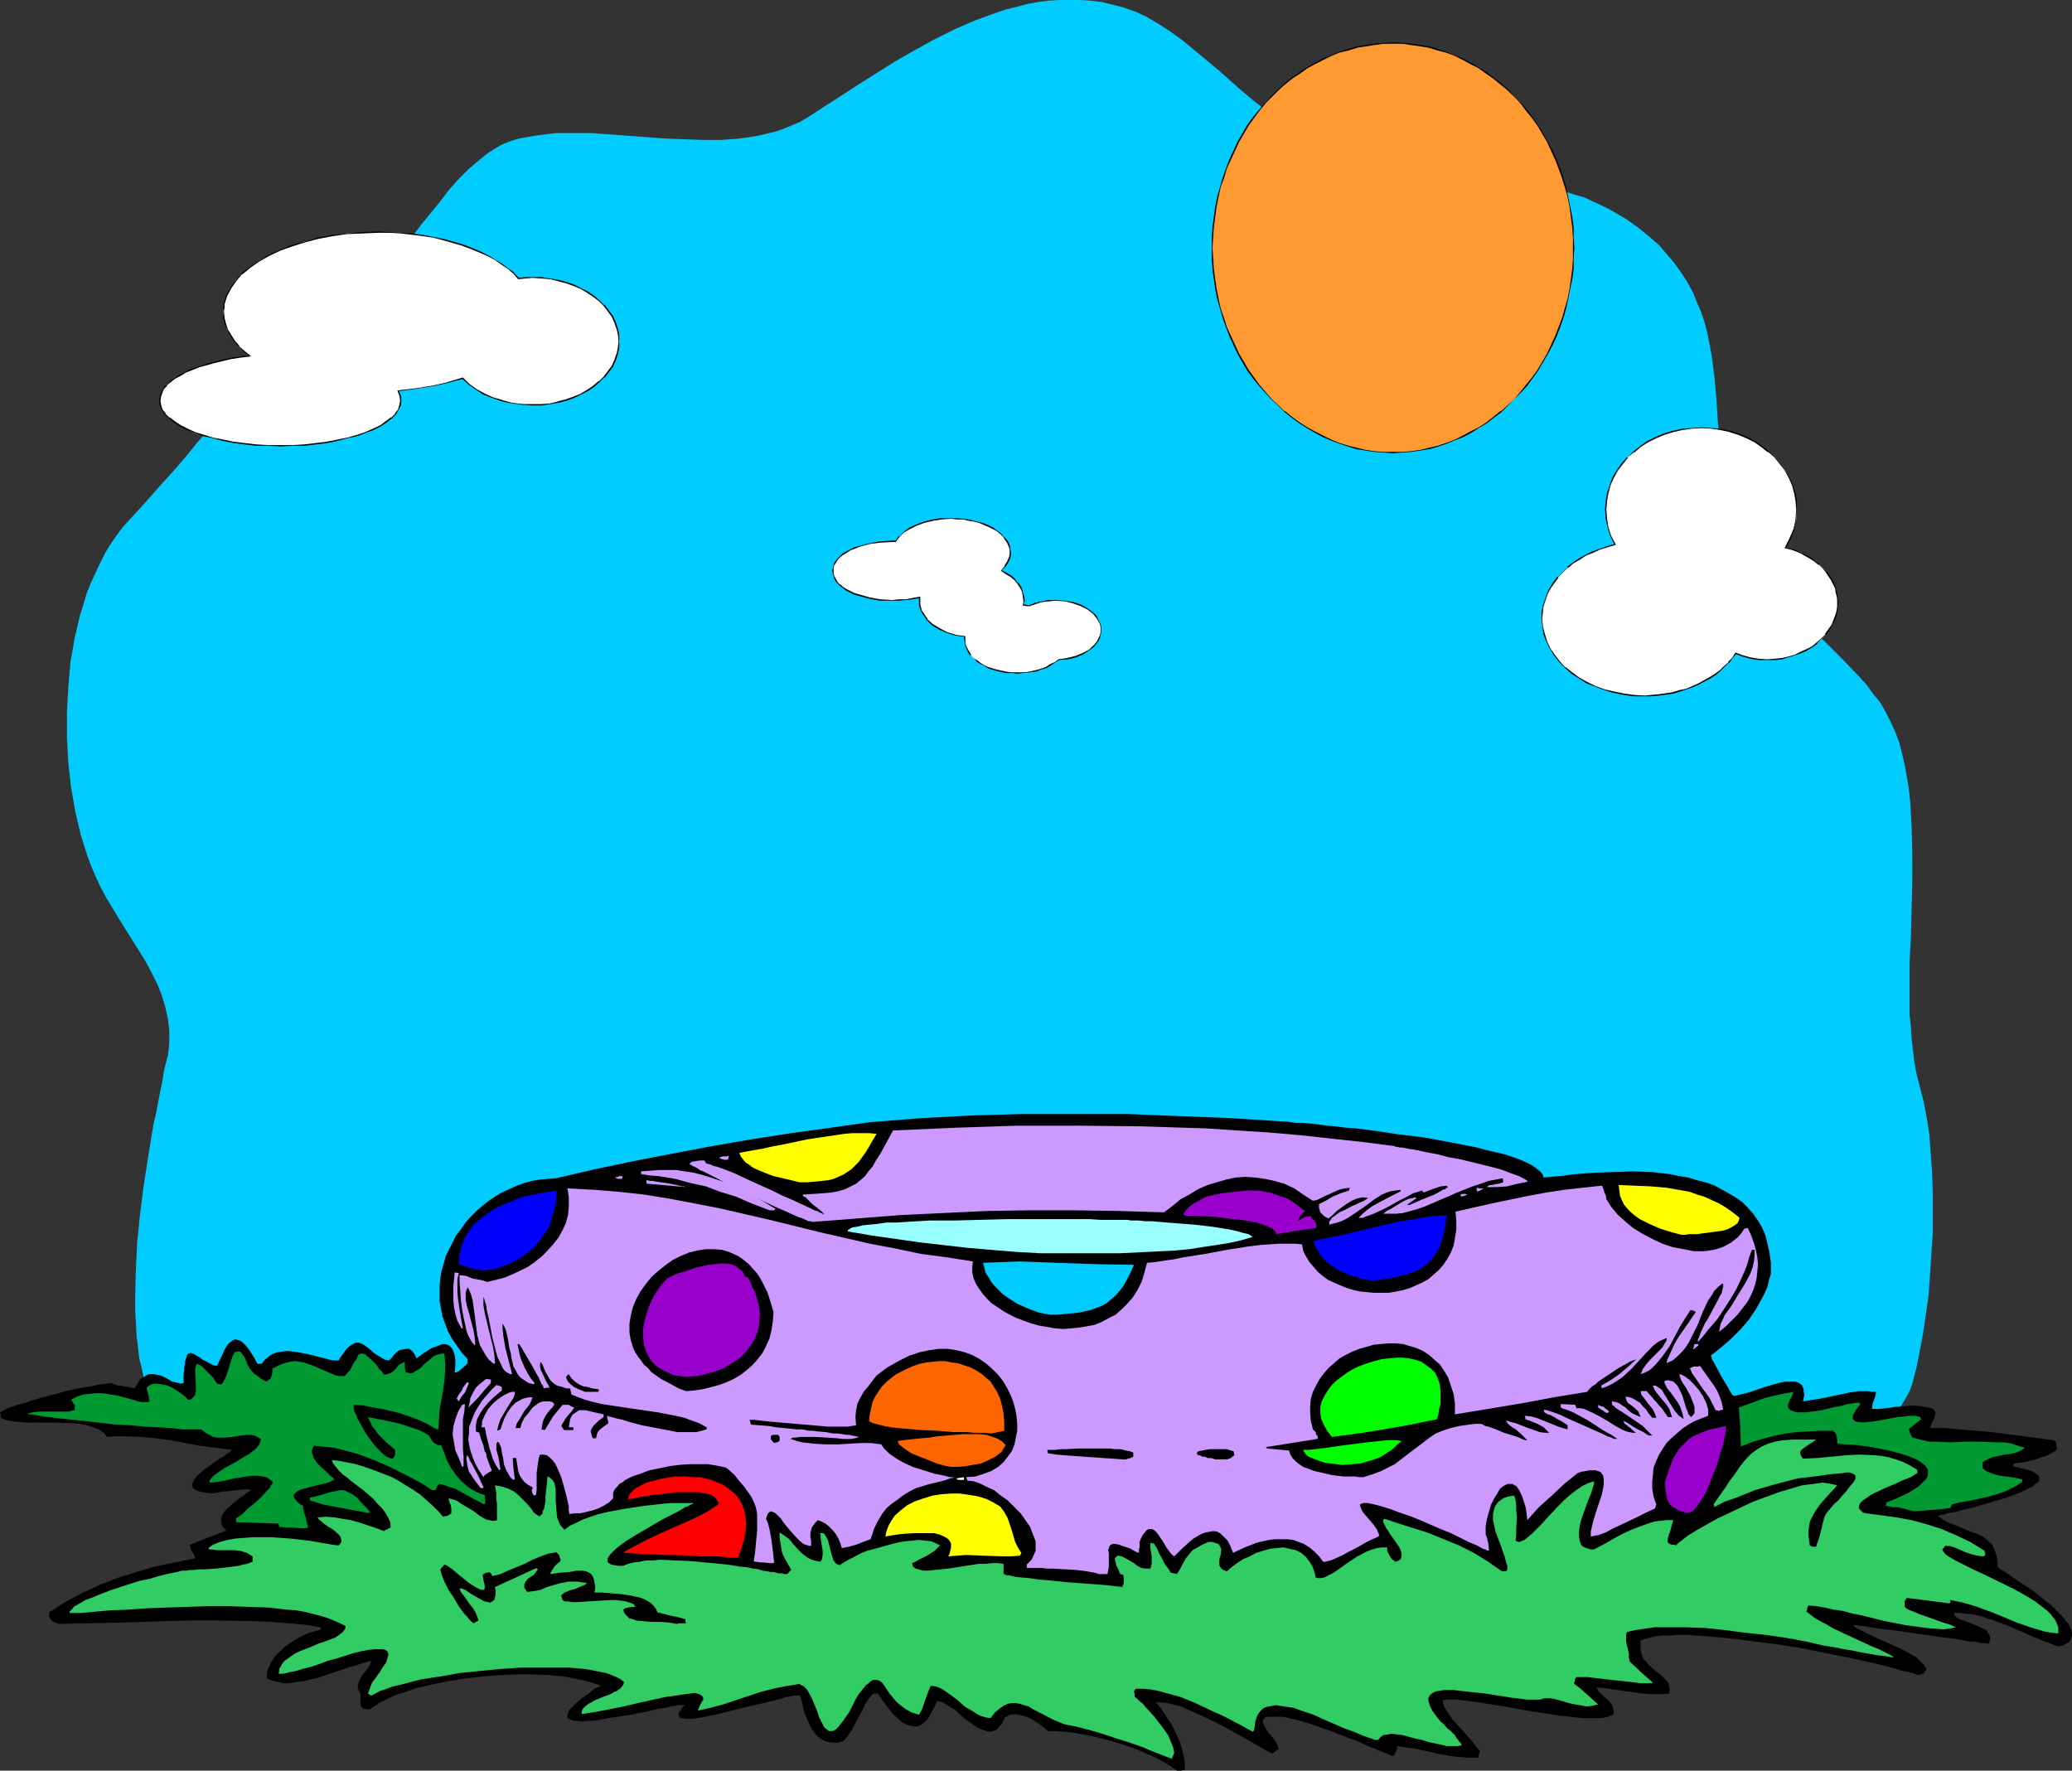 <?xml version="1.0" encoding="UTF-8" standalone="no"?>
<svg
   version="1.0"
   width="129.766mm"
   height="110.904mm"
   id="svg53"
   sodipodi:docname="Pool - Inflatable.wmf"
   xmlns:inkscape="http://www.inkscape.org/namespaces/inkscape"
   xmlns:sodipodi="http://sodipodi.sourceforge.net/DTD/sodipodi-0.dtd"
   xmlns="http://www.w3.org/2000/svg"
   xmlns:svg="http://www.w3.org/2000/svg">
  <rect width="100%" height="100%" fill="#333333" stroke="none"/>
  <sodipodi:namedview
     id="namedview53"
     pagecolor="#ffffff"
     bordercolor="#000000"
     borderopacity="0.25"
     inkscape:showpageshadow="2"
     inkscape:pageopacity="0.0"
     inkscape:pagecheckerboard="0"
     inkscape:deskcolor="#d1d1d1"
     inkscape:document-units="mm" />
  <defs
     id="defs1">
    <pattern
       id="WMFhbasepattern"
       patternUnits="userSpaceOnUse"
       width="6"
       height="6"
       x="0"
       y="0" />
  </defs>
  <path
     style="fill:#00ccff;fill-opacity:1;fill-rule:evenodd;stroke:none"
     d="m 39.107,336.269 -1.131,-1.454 -1.293,-1.939 -0.97,-1.777 -0.808,-2.262 -0.808,-2.262 -0.485,-2.424 -0.646,-2.585 -0.323,-2.747 -0.323,-2.747 -0.162,-3.07 -0.162,-2.909 v -3.232 l 0.162,-6.302 0.323,-6.464 0.646,-6.464 0.808,-6.464 0.97,-6.302 0.97,-5.979 0.485,-2.909 0.646,-2.747 0.485,-2.585 0.485,-2.585 0.485,-2.262 0.323,-2.101 0.485,-2.101 0.485,-1.777 0.162,-1.454 0.162,-1.454 v -2.909 l -0.323,-2.747 -0.646,-2.909 -0.808,-2.747 -1.131,-2.747 -1.293,-2.585 -1.454,-2.747 -3.232,-5.171 -3.232,-5.171 -1.454,-2.424 -1.454,-2.424 -1.293,-2.424 -1.131,-2.424 -0.97,-2.262 -0.97,-2.585 -0.808,-2.585 -0.808,-2.585 -0.646,-2.747 -0.646,-2.747 -0.97,-5.656 -0.646,-5.817 -0.323,-5.817 v -5.979 l 0.323,-5.979 0.485,-5.817 0.485,-2.747 0.485,-2.909 0.646,-2.747 0.646,-2.747 0.808,-2.585 0.808,-2.747 0.97,-2.424 1.131,-2.424 1.131,-2.424 1.131,-2.262 1.293,-2.101 1.454,-2.101 1.454,-1.939 1.616,-1.777 1.939,-2.101 1.778,-1.939 3.394,-3.878 3.232,-3.555 3.07,-3.555 2.747,-3.393 2.909,-3.232 5.656,-6.464 3.07,-3.232 3.07,-3.232 3.232,-3.232 3.717,-3.393 1.778,-1.616 2.101,-1.777 2.101,-1.777 2.101,-1.777 2.262,-1.777 2.586,-1.939 2.424,-1.939 2.747,-1.939 2.262,-1.777 2.262,-2.101 2.101,-2.262 2.262,-2.424 4.202,-5.494 4.363,-5.332 2.101,-2.747 2.262,-2.585 2.262,-2.262 2.424,-2.101 2.424,-1.939 1.293,-0.808 1.293,-0.808 1.293,-0.646 1.293,-0.485 1.454,-0.485 1.454,-0.323 1.939,-0.323 1.939,-0.323 4.04,-0.485 h 4.202 4.363 l 4.363,0.323 4.363,0.323 8.726,0.646 4.525,0.162 4.363,0.162 h 4.363 l 4.202,-0.323 4.363,-0.646 1.939,-0.485 2.101,-0.485 1.939,-0.646 1.939,-0.808 1.939,-0.808 1.939,-1.131 3.717,-2.424 4.04,-2.585 4.202,-2.747 4.363,-2.747 4.363,-2.747 4.525,-2.585 4.686,-2.585 4.848,-2.424 4.848,-2.101 4.848,-1.777 2.424,-0.808 2.586,-0.646 2.424,-0.646 2.586,-0.485 2.586,-0.323 L 250.641,0 h 2.586 2.586 l 2.424,0.162 2.586,0.323 2.586,0.646 2.586,0.646 1.293,0.485 1.454,0.485 2.747,1.293 2.747,1.616 2.747,1.777 2.909,2.101 2.747,2.262 5.818,4.848 5.656,5.009 2.909,2.424 2.909,2.262 2.747,2.101 2.747,1.939 2.747,1.777 2.747,1.454 2.101,0.808 2.101,0.808 4.363,1.293 4.686,1.131 4.686,0.97 4.848,0.808 5.01,0.646 5.01,0.646 9.858,1.131 5.01,0.808 4.686,0.97 4.848,0.97 4.525,1.454 2.262,0.646 2.101,0.97 2.101,0.97 1.939,0.97 1.939,1.131 1.939,1.131 2.747,1.939 2.586,2.101 2.424,2.101 1.939,2.262 1.778,2.101 1.616,2.262 1.454,2.262 1.293,2.424 0.97,2.424 0.97,2.262 0.808,2.424 0.646,2.585 0.485,2.424 0.485,2.585 0.646,5.009 0.485,5.171 0.323,5.171 0.485,5.332 0.646,5.171 0.808,5.332 0.485,2.585 0.646,2.585 0.808,2.585 0.97,2.585 1.131,2.585 1.131,2.424 1.454,2.585 1.616,2.424 1.616,2.101 1.778,2.262 3.878,4.201 3.878,4.04 4.202,3.878 4.04,4.04 3.717,3.878 1.939,2.101 1.616,2.262 1.616,1.939 1.293,2.262 1.131,2.262 1.131,2.424 0.97,2.585 0.646,2.585 0.646,2.747 0.485,2.747 0.485,2.909 0.323,3.07 0.162,2.909 0.162,3.07 0.162,6.302 v 6.464 l -0.323,12.927 -0.323,6.302 v 6.302 5.979 l 0.323,3.07 0.162,2.747 0.323,2.747 0.323,2.747 0.485,2.585 0.646,2.585 0.97,3.717 0.808,4.04 0.646,4.201 0.323,4.525 0.323,4.525 0.162,4.848 v 4.686 4.848 l -0.323,4.848 -0.323,4.848 -0.323,4.686 -0.646,4.686 -0.646,4.363 -0.808,4.363 -0.808,4.04 -0.97,3.717 -0.646,1.778 -0.97,1.777 -0.97,1.616 -1.293,1.616 -1.454,1.616 -1.616,1.454 -1.778,1.454 -1.939,1.454 -1.939,1.293 -2.101,1.293 -2.424,1.293 -2.262,1.131 -5.01,2.262 -5.171,1.939 -5.333,1.777 -5.333,1.616 -5.333,1.454 -5.171,0.97 -2.424,0.485 -2.424,0.323 -2.262,0.485 -2.262,0.162 -2.101,0.323 -1.939,0.162 -1.939,0.162 h -1.616 -110.049 -5.979 l -2.424,-0.162 h -5.171 -2.909 -2.909 l -3.232,-0.162 h -3.232 -3.555 l -3.555,-0.162 -3.555,-0.162 h -3.878 l -3.878,-0.162 -4.04,-0.162 -8.242,-0.162 -8.565,-0.323 -8.726,-0.485 -9.05,-0.323 -9.211,-0.485 -9.211,-0.646 -18.746,-1.454 -9.211,-0.646 -9.05,-0.97 -8.888,-0.97 -8.726,-1.131 -8.403,-1.293 -8.08,-1.131 -3.878,-0.808 -3.717,-0.646 -3.717,-0.808 -3.555,-0.808 -3.394,-0.808 -3.394,-0.808 -3.07,-0.808 -3.07,-0.97 -2.909,-0.97 -2.586,-0.97 -2.586,-0.808 -2.424,-1.131 -2.101,-1.131 -2.101,-0.97 -1.778,-1.131 -1.616,-1.131 -1.454,-1.293 -1.131,-1.131 -0.97,-1.293 -0.646,-1.454 h -0.97 l -0.485,-0.323 -0.485,-0.162 -0.323,-0.162 -0.485,0.162 -0.323,0.162 -0.485,0.162 -0.808,0.646 -0.646,0.97 -0.646,1.131 -1.454,2.747 -1.293,2.585 -0.808,0.97 -0.646,0.97 -0.808,0.485 -0.323,0.323 h -0.485 -0.323 l -0.485,-0.323 -0.485,-0.162 z"
     id="path1" />
  <path
     style="fill:#000000;fill-opacity:1;fill-rule:evenodd;stroke:none"
     d="m 278.598,419.165 -1.616,-1.131 -1.616,-0.97 -1.778,-0.97 -1.778,-0.808 -3.878,-1.616 -4.04,-1.293 -4.202,-1.131 -4.04,-0.808 -1.939,-0.323 -1.778,-0.162 -1.939,-0.162 h -1.778 l -2.586,-1.939 -1.293,-0.808 -1.293,-0.646 -1.293,-0.323 -1.293,-0.323 -1.293,0.162 -0.646,0.323 -0.646,0.323 -0.323,0.646 -0.323,0.808 -0.485,0.485 -0.485,0.485 -0.323,0.485 -0.485,0.162 -0.97,0.323 -0.97,-0.162 -0.97,-0.323 -1.131,-0.485 -0.97,-0.646 -2.262,-1.616 -2.101,-1.939 -1.131,-0.646 -1.131,-0.808 -0.97,-0.485 -0.97,-0.162 -0.808,1.616 -0.808,1.454 -0.646,1.131 -0.808,0.808 -0.808,0.646 -0.808,0.323 h -0.97 l -0.808,-0.162 -0.97,-0.323 -0.97,-0.485 -0.808,-0.808 -0.97,-0.808 -0.97,-1.131 -0.97,-1.293 -0.97,-1.293 -0.97,-1.454 h -1.131 l -0.97,1.131 -0.97,1.454 -0.646,1.454 -0.808,1.454 -1.616,3.07 -0.97,1.454 -1.131,1.293 -1.293,0.323 h -1.131 l -1.131,-0.162 -0.97,-0.323 -0.808,-0.485 -0.808,-0.646 -0.646,-0.808 -0.646,-0.808 -0.97,-2.101 -0.808,-1.939 -0.485,-2.101 -0.485,-1.778 h -0.323 -0.485 -0.646 l -0.808,0.162 -0.97,0.162 -0.97,0.323 -1.293,0.323 -1.131,0.323 -2.747,0.646 -2.909,0.646 -5.818,1.454 -2.747,0.646 -2.424,0.485 -1.131,0.162 -0.97,0.162 h -0.97 -0.808 l -0.646,-0.162 h -0.485 l -0.323,-0.323 -0.162,-0.323 v -0.485 l 0.323,-0.485 0.485,-0.808 0.808,-0.646 h -0.646 -0.97 l -0.808,0.162 -1.131,0.162 -1.131,0.323 -1.454,0.162 -2.747,0.646 -3.07,0.646 -3.07,0.485 -3.07,0.485 -2.747,0.485 -1.454,0.162 h -1.131 l -1.131,0.162 -0.97,-0.162 h -0.808 l -0.646,-0.162 -0.646,-0.323 -0.323,-0.323 v -0.485 l 0.162,-0.485 0.323,-0.808 0.646,-0.646 0.97,-0.97 1.131,-0.97 1.616,-1.131 0.808,-0.646 0.97,-0.808 0.646,-0.162 0.323,-0.162 0.323,-0.323 -1.131,-0.323 -1.454,-0.485 -1.293,-0.323 -1.616,-0.323 -1.454,-0.323 -1.778,-0.323 -3.555,-0.323 -3.717,-0.162 h -3.878 l -4.202,0.162 -4.04,0.323 -4.04,0.485 -4.04,0.646 -3.878,0.808 -3.555,0.808 -3.232,1.131 -1.616,0.485 -1.454,0.646 -1.293,0.646 -1.293,0.646 -1.131,0.808 -0.97,0.646 h -0.485 -0.485 l -0.323,-0.162 h -0.323 l -0.485,-0.485 -0.162,-0.485 v -0.646 -0.808 -1.131 l -0.323,-0.485 -0.162,-0.485 -0.162,-0.485 v -0.485 l 0.323,-0.97 0.485,-0.97 0.646,-0.97 0.808,-0.97 0.646,-0.97 0.323,-0.97 -1.293,0.323 -1.454,0.485 -3.232,0.97 -3.232,1.131 -3.555,1.131 -3.394,0.808 -1.616,0.162 -1.616,0.323 h -1.454 l -1.293,-0.323 -1.454,-0.323 -1.131,-0.485 v -1.131 l 0.162,-0.97 0.485,-0.97 0.485,-0.97 0.646,-0.97 0.808,-0.97 0.97,-0.808 0.808,-0.808 2.101,-1.454 2.101,-1.131 1.131,-0.485 0.97,-0.323 1.131,-0.323 0.808,-0.162 0.162,-0.646 -4.04,-0.646 -3.878,-0.323 -4.04,-0.323 -3.878,-0.162 -7.757,-0.162 H 44.602 l -15.352,0.485 -7.595,0.162 -7.757,0.162 -0.646,-0.323 -0.646,-0.162 -0.323,-0.323 -0.323,-0.323 -0.162,-0.323 -0.162,-0.323 v -0.485 -0.485 l 4.04,-2.585 4.04,-2.101 4.202,-1.939 4.202,-1.616 4.202,-1.293 4.363,-1.293 4.686,-0.97 4.848,-0.97 -0.162,-0.485 -0.162,-0.485 -0.485,-0.646 -0.323,-0.646 v -0.485 l -0.162,-0.485 8.726,-3.393 -0.808,-0.646 -0.323,-0.646 -0.162,-0.808 v -0.646 l 0.162,-0.646 0.323,-0.646 0.485,-0.646 0.646,-0.646 1.454,-1.293 1.454,-1.131 0.808,-0.485 0.646,-0.646 0.646,-0.323 0.485,-0.485 h -1.131 -0.808 l -1.616,0.162 -1.131,0.162 -1.131,0.162 H 52.843 l -0.808,0.162 -0.97,0.162 -1.131,0.162 -0.97,-0.162 -0.97,-0.162 -0.646,-0.162 -0.646,-0.162 -0.485,-0.323 -0.323,-0.162 -0.323,-0.323 V 351.782 l -0.162,-0.323 0.162,-0.323 0.323,-0.808 0.646,-0.808 0.808,-0.808 0.97,-0.808 1.131,-0.808 2.262,-1.616 1.131,-0.646 0.808,-0.646 0.808,-0.485 0.485,-0.485 -3.878,-0.485 -3.717,-0.485 -3.555,-0.646 -3.394,-0.646 -3.555,-0.485 -3.555,-0.323 -3.878,-0.162 h -1.939 l -2.101,0.162 -0.808,-0.97 -1.131,-0.808 -1.293,-0.485 -1.454,-0.485 -1.616,-0.323 -1.778,-0.162 -3.878,-0.162 H 9.696 5.979 l -1.778,-0.162 -1.454,-0.162 -1.454,-0.323 -1.131,-0.485 v -0.646 L 0,334.33 l 0.323,-0.162 0.323,-0.162 0.808,-0.485 1.293,-0.485 1.454,-0.485 1.778,-0.485 1.939,-0.646 4.04,-1.131 4.363,-1.131 2.101,-0.485 1.939,-0.323 1.939,-0.323 1.616,-0.323 1.293,-0.162 1.131,-0.162 1.616,0.646 h 0.646 l 0.808,0.162 1.131,0.162 0.646,0.162 0.646,0.162 0.808,-1.293 0.646,-0.97 0.808,-0.485 0.808,-0.485 0.646,-0.162 h 0.808 l 0.808,0.162 0.808,0.162 1.454,0.646 1.293,0.808 0.808,0.162 0.646,0.162 0.646,0.162 0.646,-0.162 v -2.101 l 0.162,-0.97 v -0.646 l 0.162,-0.808 v -0.485 l 0.323,-0.97 0.162,-0.646 0.323,-0.323 0.485,-0.162 0.485,0.162 0.485,0.162 0.485,0.323 0.646,0.323 0.808,0.646 1.616,0.808 0.808,0.485 0.97,0.162 0.646,-1.454 0.646,-1.293 0.485,-1.131 0.485,-0.808 0.485,-0.646 0.646,-0.485 0.485,-0.323 0.485,-0.162 0.485,0.162 0.646,0.162 0.646,0.485 0.646,0.646 0.646,0.808 0.646,0.97 0.808,1.293 0.646,1.293 h 0.97 l 0.808,-0.97 0.97,-0.808 0.97,-0.646 1.131,-0.323 1.131,-0.162 1.131,-0.162 1.293,0.162 1.293,0.162 2.424,0.485 1.293,0.323 1.293,0.323 2.424,0.646 0.97,0.162 h 1.131 l 0.485,-0.808 0.485,-0.646 0.808,-1.131 0.808,-0.808 0.808,-0.485 0.646,-0.323 h 0.646 l 0.646,0.162 0.646,0.323 1.293,0.97 1.293,1.131 1.616,0.97 0.808,0.485 0.97,0.162 0.646,-0.646 0.485,-0.646 0.808,-0.808 0.485,-0.323 0.646,-0.162 0.97,-0.162 h 0.808 l 0.323,0.323 0.323,0.162 0.323,0.485 0.323,0.485 0.162,0.323 0.162,0.485 1.778,-1.293 1.778,-1.131 0.97,-0.323 0.808,-0.323 0.808,-0.323 h 0.646 l 0.646,0.162 0.485,0.323 0.485,0.485 0.323,0.646 0.323,0.97 0.162,1.131 v 1.454 l -0.162,1.616 0.646,-0.162 0.485,-0.323 0.323,-0.323 0.485,-0.323 0.485,-0.485 0.646,-0.646 v -0.97 l -1.454,-1.616 -1.131,-1.616 -1.131,-1.616 -0.97,-1.778 -0.646,-1.777 -0.646,-1.777 -0.323,-1.778 -0.323,-1.777 v -1.777 -1.777 l 0.162,-1.778 0.323,-1.939 0.485,-1.616 0.485,-1.778 0.808,-1.616 0.808,-1.616 0.808,-1.616 1.131,-1.454 1.131,-1.616 1.131,-1.293 1.454,-1.454 1.293,-1.131 1.616,-1.293 1.454,-0.97 1.616,-0.97 1.778,-0.808 1.778,-0.808 1.778,-0.646 1.778,-0.485 1.939,-0.323 1.939,-0.162 1.939,-0.162 9.05,-2.101 9.211,-1.939 9.211,-1.778 9.373,-1.777 9.373,-1.616 9.373,-1.454 9.373,-1.293 9.211,-1.293 12.282,-0.97 12.12,-0.646 12.12,-0.323 h 12.282 12.282 l 12.12,0.485 12.282,0.485 12.443,0.808 h 0.646 l 1.131,0.162 1.293,0.162 h 1.454 l 1.778,0.162 1.778,0.162 2.101,0.323 2.101,0.162 2.424,0.323 2.424,0.162 5.01,0.646 5.333,0.808 5.494,0.646 5.333,0.97 5.01,0.97 2.424,0.485 2.424,0.646 2.101,0.485 2.101,0.485 1.939,0.646 1.778,0.646 1.454,0.646 1.293,0.646 1.131,0.808 0.808,0.646 0.646,0.808 0.162,0.646 3.717,-0.323 4.04,-0.485 4.202,-0.323 4.525,-0.162 4.525,-0.162 4.525,0.162 4.363,0.485 2.262,0.485 2.101,0.323 2.101,0.646 1.939,0.485 1.939,0.646 1.778,0.97 1.778,0.97 1.616,0.97 1.616,1.131 1.293,1.293 1.293,1.454 1.131,1.616 0.97,1.616 0.808,1.939 0.485,1.939 0.485,2.262 0.323,2.262 v 2.585 l -0.485,1.616 -0.323,1.454 -0.646,1.454 -0.646,1.293 -1.454,2.585 -1.616,2.424 -2.101,2.424 -2.101,2.101 -2.424,2.101 -2.424,1.939 v 0 l 0.162,0.323 0.162,0.646 0.323,0.485 0.323,0.646 0.485,0.808 0.808,1.616 0.97,1.616 0.97,1.616 0.323,0.646 0.323,0.485 0.323,0.485 0.323,0.162 0.808,-0.162 1.293,-0.323 1.293,-0.323 1.454,-0.485 2.909,-0.97 1.616,-0.485 1.293,-0.323 1.454,-0.323 h 1.293 1.131 l 0.808,0.323 0.485,0.323 0.323,0.323 0.162,0.485 0.162,0.485 v 0.485 l 0.162,0.646 -0.162,0.808 -0.162,0.808 1.939,-0.323 2.101,-0.323 4.686,-0.97 2.262,-0.485 2.262,-0.323 h 2.101 l 0.97,0.162 h 0.97 l -0.162,0.97 -0.323,0.97 -0.323,0.808 -0.162,1.293 h 0.808 0.808 l 1.778,-0.162 2.101,-0.323 2.101,-0.162 2.101,-0.162 1.939,0.162 0.97,0.162 0.97,0.162 0.808,0.323 0.646,0.646 v 0.485 l -0.162,0.646 -0.323,0.808 -0.485,0.97 -0.323,0.97 h 3.555 l 3.555,0.323 7.434,0.646 7.595,0.97 7.272,0.97 0.323,0.323 0.162,0.485 v 0.485 l 0.162,0.485 v 0.485 l -1.131,0.646 -1.131,0.646 -1.454,0.485 -1.293,0.485 -1.454,0.323 -1.293,0.323 -1.293,0.162 -1.131,0.162 -0.162,0.646 1.778,0.485 1.454,0.323 1.131,0.323 0.808,0.485 0.646,0.485 0.323,0.323 v 0.485 0.485 l -0.323,0.485 -0.646,0.323 -0.646,0.646 -0.808,0.323 -0.808,0.485 -1.131,0.485 -2.424,0.97 -2.586,0.808 -2.747,0.808 -2.747,0.808 -2.586,0.646 -1.293,0.323 -1.131,0.323 -0.97,0.162 -0.97,0.162 -0.808,0.323 h -0.646 l -0.323,0.162 -0.323,0.162 1.131,0.808 1.131,0.646 2.424,0.97 2.262,0.97 2.262,0.808 1.131,0.485 0.808,0.646 0.808,0.646 0.808,0.808 0.485,0.97 0.485,1.293 0.323,1.454 v 1.616 l 0.323,0.162 0.323,0.323 0.646,0.323 0.485,0.323 1.454,0.97 1.616,1.131 1.939,1.293 1.939,1.293 1.939,1.616 1.939,1.454 1.616,1.616 1.454,1.454 0.485,0.808 0.646,0.646 0.323,0.808 0.323,0.646 0.162,0.646 v 0.646 l -0.162,0.485 -0.162,0.646 -0.485,0.485 -0.646,0.323 -0.808,0.485 -0.97,0.162 -3.07,-1.131 -3.232,-1.293 -3.232,-1.454 -3.07,-1.293 -3.07,-1.131 -3.07,-0.97 -1.616,-0.323 -1.454,-0.162 -1.454,-0.162 h -1.454 l 0.162,0.485 0.323,0.485 0.646,0.323 0.646,0.323 1.778,0.646 1.616,0.646 1.778,0.808 0.646,0.323 0.485,0.646 0.323,0.485 0.162,0.646 v 0.646 l -0.323,0.808 h -0.323 l -0.323,-0.162 h -0.485 -0.646 l -0.646,-0.162 -0.97,-0.162 h -0.97 l -1.131,-0.162 -2.262,-0.485 -2.747,-0.323 -5.656,-0.808 -5.656,-0.808 -2.747,-0.323 -2.424,-0.323 -0.97,-0.162 -0.97,-0.162 -0.808,-0.162 h -0.808 l -0.646,-0.162 h -0.485 -0.485 l 0.808,0.646 0.97,0.485 2.262,1.131 2.424,1.131 2.586,1.131 2.586,1.131 2.262,1.293 1.131,0.646 0.808,0.808 0.97,0.97 0.646,0.97 -0.323,0.485 -0.162,0.323 -0.323,0.323 -0.646,0.162 -0.646,0.162 -1.131,-0.485 -1.454,-0.323 -1.454,-0.323 -1.616,-0.485 -1.778,-0.485 -1.939,-0.485 -2.101,-0.485 -2.101,-0.485 -4.686,-0.97 -4.848,-0.97 -5.01,-0.97 -5.01,-0.808 -5.171,-0.646 -5.01,-0.646 -4.848,-0.485 -4.363,-0.323 -2.101,-0.162 h -2.101 l -1.778,0.162 h -1.778 l -1.616,0.162 -1.293,0.323 -1.293,0.323 -1.131,0.323 v 1.293 1.131 l 0.323,0.97 0.323,0.97 0.646,0.646 0.646,0.808 1.454,1.293 1.454,1.131 0.646,0.646 0.646,0.646 0.485,0.646 0.162,0.646 0.162,0.808 -0.162,0.97 -1.939,0.162 h -2.101 l -2.424,-0.162 -2.262,-0.323 -2.262,-0.323 -2.262,-0.323 -2.101,-0.323 -1.778,-0.162 0.323,0.808 0.646,0.646 0.485,0.485 1.454,1.293 0.646,0.808 0.323,0.97 0.162,1.293 -0.485,0.323 -0.808,0.323 -0.808,0.162 -0.97,0.162 h -0.97 -1.131 -2.424 l -2.747,-0.323 -2.909,-0.323 -3.07,-0.485 -3.232,-0.485 -6.302,-1.131 -3.07,-0.485 -2.909,-0.485 -2.586,-0.323 -2.424,-0.323 h -0.97 -1.131 -0.808 l -0.808,0.162 0.162,0.646 0.162,0.646 0.323,0.646 0.485,0.808 1.131,1.616 1.293,1.454 2.909,3.232 1.293,1.616 1.131,1.454 -0.323,0.808 -0.162,0.646 h -1.131 -1.131 l -2.262,-0.162 -2.586,-0.323 -2.424,-0.485 -5.171,-1.131 -2.262,-0.323 -2.101,-0.323 -0.162,0.808 -0.162,0.485 -0.646,1.131 -1.131,-0.485 -1.616,-0.646 -1.616,-0.646 -1.939,-0.808 -2.101,-0.97 -2.262,-0.808 -4.525,-1.777 -4.686,-1.616 -2.101,-0.646 -2.101,-0.485 -1.778,-0.485 h -1.778 -1.454 -0.646 l -0.646,0.162 -0.323,0.485 -0.162,0.323 v 0.485 l 0.162,0.323 0.485,0.97 0.646,0.97 0.808,0.97 0.808,0.97 0.485,0.97 0.162,0.485 0.162,0.485 -1.454,1.131 -1.293,-0.646 -1.454,-0.808 -1.616,-0.97 -1.778,-0.97 -3.717,-2.101 -4.04,-2.101 -4.04,-1.939 -1.939,-0.808 -1.778,-0.808 -1.778,-0.485 -1.454,-0.323 -1.454,-0.162 h -1.293 l 1.293,1.454 1.131,1.777 1.293,1.939 0.97,1.939 0.97,2.101 0.646,2.101 0.485,2.262 0.162,2.262 -0.162,0.162 h -0.323 l -0.485,0.162 z"
     id="path2" />
  <path
     style="fill:#32cc65;fill-opacity:1;fill-rule:evenodd;stroke:none"
     d="m 277.144,416.257 -3.394,-1.293 -1.616,-0.646 -1.454,-0.646 -3.232,-1.131 -3.07,-0.97 -2.909,-0.97 -3.232,-0.97 -3.07,-0.808 -3.232,-0.646 -2.747,-1.131 -2.424,-1.293 -2.262,-1.131 -0.97,-0.646 -1.131,-0.323 -0.97,-0.323 -0.97,-0.162 h -0.97 l -0.97,0.162 -0.97,0.485 -0.97,0.646 -1.131,0.97 -0.97,1.293 -1.131,-0.162 -1.131,-0.323 -0.97,-0.485 -0.97,-0.646 -1.939,-1.131 -1.778,-1.616 -1.778,-1.293 -1.616,-1.131 -0.646,-0.323 -0.808,-0.323 -0.808,-0.162 h -0.646 l -0.323,0.808 -0.323,0.808 -0.646,1.778 -0.646,1.939 -0.323,0.646 -0.485,0.808 -1.616,-0.485 -1.454,-0.808 -1.131,-0.808 -1.131,-0.97 -0.808,-0.97 -0.808,-0.97 -0.646,-0.97 -0.646,-0.97 -0.485,-0.646 -0.646,-0.485 -0.646,-0.162 h -0.808 l -0.323,0.162 -0.485,0.323 -0.485,0.485 -0.485,0.323 -0.485,0.646 -0.646,0.808 -0.646,0.808 -0.646,1.131 -0.808,1.616 -0.646,1.293 -0.808,1.131 -0.646,0.97 -0.646,0.808 -0.485,0.646 -0.485,0.485 -0.485,0.323 -0.485,0.162 h -0.485 -0.323 l -0.323,-0.323 -0.485,-0.323 -0.323,-0.323 -0.485,-0.97 -0.646,-1.293 -0.485,-1.454 -1.131,-2.747 -0.646,-1.293 -0.646,-1.131 -0.808,-0.808 -0.485,-0.162 -0.485,-0.323 -3.07,0.485 -3.232,0.646 -3.07,0.808 -2.909,0.97 -2.909,0.97 -2.909,0.97 -3.07,0.808 -2.909,0.646 0.323,-0.808 0.323,-0.646 0.323,-0.646 0.323,-0.485 v -0.485 l -0.323,-0.485 -0.323,-0.162 -0.323,-0.162 -0.485,-0.162 -0.485,-0.162 -3.555,0.485 -3.394,0.485 -6.626,1.454 -3.394,0.808 -3.232,0.646 -3.394,0.646 -3.232,0.485 v -0.646 l 0.323,-0.646 0.485,-0.485 0.808,-0.646 0.646,-0.323 0.808,-0.485 1.939,-0.808 1.778,-0.646 0.808,-0.485 0.808,-0.323 0.646,-0.485 0.485,-0.485 0.323,-0.485 0.162,-0.646 -0.808,-0.646 -0.97,-0.485 -1.131,-0.485 -1.293,-0.485 -1.616,-0.323 -1.616,-0.323 -1.778,-0.323 -1.939,-0.162 -1.939,-0.162 h -2.101 -4.525 -4.686 l -4.848,0.323 -5.01,0.485 -4.686,0.485 -4.525,0.808 -2.262,0.323 -2.101,0.323 -1.939,0.485 -1.778,0.485 -1.939,0.485 -1.454,0.323 -1.616,0.646 -1.131,0.323 -1.131,0.646 -0.97,0.485 -0.323,-0.162 -0.485,-0.323 0.485,-1.293 0.485,-1.293 0.97,-1.293 0.808,-1.131 0.808,-1.293 0.808,-1.131 0.323,-1.293 0.162,-0.485 -0.162,-0.646 -0.323,-0.323 -0.323,-0.162 -0.485,-0.162 h -0.646 -1.293 l -1.454,0.162 -1.778,0.323 -1.939,0.485 -4.04,1.293 -1.939,0.485 -2.101,0.808 -1.939,0.646 -1.939,0.485 -1.616,0.485 -1.616,0.323 -1.293,0.323 h -1.131 l 0.162,-0.646 v -0.485 l 0.646,-1.131 0.646,-0.808 1.131,-0.808 1.131,-0.808 1.293,-0.646 2.909,-1.131 1.454,-0.646 1.454,-0.485 1.293,-0.485 1.293,-0.485 0.97,-0.646 0.808,-0.646 0.485,-0.646 0.162,-0.485 v -0.323 l -1.293,-0.646 -1.454,-0.646 -1.616,-0.646 -1.616,-0.485 -1.939,-0.485 -1.939,-0.485 -1.939,-0.323 -2.101,-0.162 -4.363,-0.485 -4.686,-0.162 -4.686,-0.162 h -4.848 l -5.01,0.162 -4.686,0.162 -4.686,0.162 -4.363,0.323 -4.202,0.162 -1.939,0.162 -1.778,0.162 -1.778,0.162 -1.616,0.162 H 17.776 16.483 v -0.323 l 0.323,-0.323 0.323,-0.323 0.323,-0.485 1.131,-0.646 1.616,-0.97 1.778,-0.646 1.939,-0.808 2.101,-0.808 2.424,-0.808 4.525,-1.454 2.424,-0.485 2.101,-0.646 1.939,-0.485 1.616,-0.323 0.808,-0.162 0.646,-0.162 0.485,-0.162 h 0.485 0.646 l 0.808,-0.162 h 0.97 l 1.131,-0.162 h 1.293 l 2.747,-0.162 2.747,-0.323 1.293,-0.162 1.293,-0.162 1.131,-0.323 0.97,-0.162 0.808,-0.323 0.485,-0.162 v -1.293 l -0.808,-0.485 -0.485,-0.323 -1.616,-0.485 -1.454,-0.162 H 53.974 52.682 51.389 l -1.293,-0.162 h -0.485 l -0.323,-0.323 1.131,-0.808 1.616,-0.646 1.778,-0.485 1.778,-0.323 2.101,-0.162 2.101,-0.162 h 2.262 2.262 l 4.525,0.323 4.202,0.485 1.939,0.323 1.939,0.323 1.778,0.323 1.454,0.162 0.323,-0.323 0.323,-0.485 v -0.485 l -0.162,-0.485 -0.162,-0.485 -0.485,-0.485 -1.131,-0.97 -1.293,-0.808 -1.131,-0.808 -0.485,-0.485 -0.485,-0.323 -0.162,-0.323 -0.162,-0.162 2.101,-0.162 1.939,0.162 1.939,0.323 1.939,0.323 1.778,0.485 1.939,0.646 1.939,0.646 2.101,0.808 0.97,-0.485 0.646,-0.323 v -1.131 l -0.485,-1.131 -0.646,-1.131 -0.808,-1.131 -1.131,-1.131 -0.97,-1.131 -2.424,-2.101 -2.586,-1.939 -1.131,-0.97 -1.131,-0.808 -0.97,-0.97 -0.646,-0.808 -0.646,-0.808 -0.323,-0.808 1.616,0.162 1.616,0.323 1.778,0.323 1.778,0.485 1.939,0.646 1.778,0.646 3.717,1.454 1.778,0.97 1.778,1.131 1.616,0.97 1.616,1.131 1.454,1.293 1.454,1.293 1.293,1.293 1.131,1.293 0.485,-0.162 h 0.485 l 0.485,-0.323 0.485,-0.323 v -1.131 l -0.162,-0.97 -0.323,-0.646 -0.162,-0.808 0.646,0.162 0.646,0.162 0.808,0.323 0.646,0.485 1.616,0.97 1.616,0.97 1.454,1.131 1.454,0.808 0.808,0.162 0.646,0.162 h 0.485 l 0.646,-0.162 v -0.97 -2.101 -0.808 l -0.162,-1.131 v -0.646 -0.808 l -0.162,-0.808 -0.162,-0.97 0.97,0.162 0.808,0.162 1.454,0.485 1.293,0.646 1.131,0.97 1.131,1.131 0.97,0.97 0.808,0.97 0.323,0.485 0.323,0.485 0.646,0.485 0.323,0.162 0.162,0.162 h 0.323 l 0.162,-0.162 0.162,-0.162 0.323,-0.323 v -0.485 l 0.323,-0.646 0.162,-0.808 0.162,-0.97 v -1.131 l 0.162,-1.454 0.162,-1.454 0.162,-1.777 0.646,0.323 0.485,0.485 0.485,0.646 0.162,0.808 0.162,0.646 v 0.97 1.939 l 0.162,1.939 0.162,1.939 0.323,0.808 0.323,0.808 0.485,0.646 0.646,0.646 1.293,-0.97 1.454,-0.646 1.616,-0.808 1.778,-0.646 1.939,-0.646 2.101,-0.485 4.363,-0.808 4.363,-0.646 4.363,-0.485 1.939,-0.162 h 2.101 3.394 -0.162 l -0.162,0.162 -0.485,0.162 -0.485,0.323 -0.808,0.323 -0.808,0.485 -0.323,0.162 -0.485,0.323 -0.97,0.485 -2.262,1.131 -2.262,1.293 -4.686,2.747 -2.101,1.293 -1.778,1.293 -0.808,0.646 -0.646,0.646 -0.646,0.646 -0.323,0.485 -0.323,0.485 v 0.485 0.323 l 0.323,0.323 0.485,0.323 0.808,0.162 0.97,0.162 h 1.131 l 1.131,-0.485 1.293,-0.323 1.454,-0.162 1.454,-0.323 h 1.616 l 1.778,-0.162 3.555,0.162 3.717,0.162 3.555,0.323 3.394,0.323 1.454,0.162 1.293,0.162 1.778,0.323 1.778,0.162 1.454,0.323 1.293,0.162 0.97,0.323 1.131,0.162 0.808,0.162 h 0.646 l 0.646,0.162 0.485,0.162 h 0.97 l 0.485,0.162 h 0.646 l 0.97,-0.97 -0.808,-1.454 -0.646,-1.131 -0.485,-0.97 -0.323,-0.97 -0.323,-2.101 -0.162,-0.97 v -1.293 l 0.485,0.323 0.485,0.323 1.131,0.808 0.485,0.485 0.485,0.646 1.131,1.293 1.131,1.131 1.293,0.97 0.646,0.323 0.808,0.323 0.808,0.162 0.808,0.162 0.162,-0.323 0.162,-0.323 0.162,-0.97 v -0.97 l -0.323,-2.101 -0.162,-0.97 v -0.808 l -0.162,-0.162 v -0.162 h 0.485 0.323 l 0.323,0.323 0.323,0.485 0.485,0.97 0.323,1.293 0.162,0.646 0.162,0.646 0.323,1.131 0.323,0.97 0.323,0.485 0.323,0.323 0.323,0.162 0.485,0.162 0.97,-0.646 1.131,-0.646 1.293,-0.646 1.454,-0.808 1.616,-0.646 1.778,-0.485 3.555,-0.97 1.778,-0.485 1.939,-0.323 1.616,-0.162 1.616,-0.162 1.616,0.162 1.293,0.162 1.131,0.485 0.97,0.485 -0.646,0.646 -0.646,0.646 -1.778,1.131 -0.97,0.485 -0.97,0.485 -0.808,0.485 -0.808,0.323 0.162,0.485 v 0.323 l 0.323,0.162 0.323,0.323 0.646,0.162 1.131,0.323 h 1.293 l 1.454,-0.162 1.616,-0.162 1.616,-0.162 7.272,-1.131 h 1.616 l 1.616,-0.162 h 1.293 l 1.293,0.162 v 2.424 h 0.162 l 0.323,0.162 0.323,0.162 h 0.646 l 1.293,0.323 1.454,0.162 1.939,0.162 2.101,0.323 2.101,0.162 4.686,0.485 2.262,0.162 2.262,0.162 2.101,0.162 2.101,0.162 1.616,0.162 1.454,0.162 1.293,0.162 0.162,-0.485 0.162,-0.323 v -0.97 -0.646 l -0.162,-0.485 -0.646,-0.162 -0.485,-1.131 -0.485,-0.97 -0.162,-0.808 -0.162,-0.808 0.646,-0.646 0.97,0.162 0.97,0.485 1.939,1.131 0.808,0.646 0.97,0.485 0.97,0.162 h 1.131 l 0.162,-0.485 0.162,-0.646 v -0.97 -0.808 l -0.323,-1.939 v -0.646 -0.646 l 0.323,0.162 h 0.323 0.162 l 0.646,0.97 0.323,0.646 0.323,0.808 0.485,0.808 0.485,0.97 0.323,0.646 0.485,0.646 0.485,0.646 0.485,0.808 0.808,0.162 0.646,0.162 0.808,-1.293 0.646,-1.293 0.646,-1.131 0.808,-0.97 0.808,-0.97 1.131,-0.646 1.131,-0.646 1.454,-0.646 h 0.97 l 0.97,0.323 0.485,0.162 0.323,0.485 0.162,0.323 0.162,0.485 -0.162,1.293 -0.162,0.485 -0.162,0.646 v 0.646 0.485 l 0.162,0.485 0.323,0.485 0.485,0.323 0.808,0.323 1.131,-0.97 1.293,-0.97 1.454,-0.97 1.616,-0.646 1.454,-0.808 1.616,-0.485 1.616,-0.485 1.616,-0.162 1.616,-0.162 1.454,0.323 1.454,0.323 1.293,0.646 1.131,0.97 0.485,0.646 0.485,0.646 0.485,0.808 0.323,0.808 0.323,0.97 0.162,0.97 0.646,0.162 h 0.646 l 0.808,-0.162 0.97,-0.485 0.97,-0.485 0.97,-0.646 2.262,-1.616 2.424,-1.616 2.424,-1.293 1.293,-0.485 1.131,-0.323 1.131,-0.162 h 1.293 v 0.808 l 0.162,0.323 0.485,0.97 0.323,0.485 0.323,0.323 0.646,0.485 0.485,-0.162 0.323,-0.162 0.485,-0.323 0.162,-0.646 v -0.646 l -0.162,-0.646 -0.323,-0.808 -1.131,-1.616 -1.131,-1.616 -0.485,-0.808 -0.485,-0.646 -0.323,-0.808 -0.323,-0.485 v -0.485 l 0.323,-0.323 3.394,1.131 3.555,1.131 3.555,1.131 3.555,1.454 3.555,1.454 3.555,1.777 3.394,2.101 1.616,1.131 1.616,1.131 h 0.97 l 0.162,-0.162 0.162,-0.323 v -0.808 l -0.323,-0.97 -0.323,-1.293 -0.485,-1.293 -0.485,-1.454 -1.131,-2.909 -0.323,-1.454 -0.323,-1.454 v -1.454 l 0.323,-1.293 0.162,-0.485 0.323,-0.485 0.485,-0.646 0.485,-0.323 0.646,-0.485 0.808,-0.323 0.808,-0.162 0.97,-0.162 0.323,0.97 0.162,1.293 v 1.293 l 0.162,1.454 -0.162,2.909 v 1.454 l -0.162,1.293 0.323,0.162 0.323,0.162 h 0.323 l 0.323,-0.162 0.808,-0.323 0.808,-0.646 1.131,-0.97 1.131,-1.131 1.131,-1.131 1.293,-1.454 2.586,-2.747 1.293,-1.293 1.454,-1.293 1.454,-1.131 1.454,-0.97 1.293,-0.646 1.454,-0.485 v 0.646 l -0.323,0.97 -0.323,1.131 -0.485,1.131 -0.97,2.585 -0.97,2.747 -0.323,1.454 -0.162,1.293 v 1.131 l 0.162,0.97 0.323,0.97 0.323,0.323 0.485,0.323 0.485,0.162 0.485,0.162 0.646,0.162 h 0.646 l 2.424,-1.293 2.262,-1.293 2.101,-1.131 2.101,-0.97 2.101,-0.808 2.262,-0.808 1.131,-0.323 1.293,-0.162 1.454,-0.162 h 1.616 l -0.323,1.131 -0.323,1.293 -0.485,1.293 -0.162,0.808 v 0.808 l 0.485,0.323 0.485,0.162 h 0.485 l 0.485,0.162 0.485,-0.485 0.646,-0.485 0.808,-0.646 0.808,-0.646 2.101,-1.293 2.262,-1.293 2.586,-1.454 2.747,-1.293 5.818,-2.747 3.07,-1.131 3.07,-1.131 2.747,-0.808 2.747,-0.808 2.586,-0.323 1.131,-0.162 1.131,-0.162 0.97,0.162 0.97,0.162 0.808,0.162 0.646,0.162 -0.646,0.808 -0.808,0.808 -1.293,1.454 -1.293,1.454 -1.131,1.616 -0.97,1.778 -0.323,0.808 -0.162,0.97 -0.162,1.131 v 1.131 l 0.162,1.131 0.162,1.131 0.323,0.162 0.323,0.162 h 0.323 0.485 l 0.162,-0.162 v -0.323 l 0.323,-0.808 0.323,-0.97 0.323,-1.293 0.646,-2.585 0.323,-1.131 0.485,-0.808 0.97,-1.131 0.808,-0.97 0.97,-0.808 0.646,-0.808 1.293,-1.454 0.485,-0.646 0.485,-0.646 0.485,-0.485 0.323,-0.485 0.162,-0.323 0.162,-0.323 v -0.323 -0.323 l -0.162,-0.162 -0.162,-0.162 -0.646,-0.323 -0.808,-0.162 -1.131,0.162 -1.616,0.162 -1.778,0.162 -1.131,0.162 -0.97,0.162 -2.586,0.323 -2.747,0.323 -5.01,1.293 -5.01,1.454 -4.848,1.939 -2.424,0.808 -2.424,1.293 v -0.485 l -0.162,-0.162 1.454,-2.101 1.293,-1.778 1.131,-1.777 1.131,-1.454 0.97,-1.454 0.97,-1.293 0.97,-1.131 1.131,-1.131 1.131,-0.808 1.293,-0.808 1.454,-0.646 1.616,-0.485 1.939,-0.323 2.262,-0.162 h 1.293 2.747 1.454 l -0.323,0.323 -0.808,0.485 -1.454,0.97 -0.646,0.485 -0.323,0.323 -0.162,0.323 v 0.323 l 0.162,0.485 0.162,0.323 0.323,0.485 3.394,-0.162 6.787,-0.646 3.394,-0.162 3.394,0.162 1.778,0.162 1.616,0.323 1.616,0.485 1.778,0.646 1.616,0.808 1.616,0.97 0.162,0.808 -0.646,0.323 -0.646,0.485 -1.131,0.485 -1.293,0.485 -1.293,0.646 -3.07,1.293 -1.293,0.646 -1.454,0.646 -1.131,0.808 -0.97,0.646 -0.646,0.646 -0.323,0.646 v 0.323 0.323 l 0.323,0.323 0.323,0.323 0.323,0.323 0.646,0.162 3.717,0.485 3.555,0.485 3.555,0.646 3.555,0.97 3.555,1.131 3.394,1.454 3.394,1.616 3.394,2.101 0.162,1.131 -0.485,0.162 h -0.323 l -1.131,-0.162 -1.293,-0.323 -1.454,-0.485 -2.586,-1.131 -1.131,-0.323 h -0.646 l -0.323,-0.162 -0.808,0.97 0.162,0.323 0.323,0.485 0.485,0.485 0.485,0.323 0.808,0.485 0.808,0.485 1.939,0.97 2.262,1.131 2.424,1.131 5.01,2.424 2.586,1.293 2.586,1.454 2.101,1.293 2.101,1.616 0.808,0.646 0.808,0.808 0.485,0.646 0.646,0.808 0.323,0.808 0.323,0.808 v 0.646 0.808 l -1.616,-0.162 -1.778,-0.323 -3.232,-0.97 -3.232,-1.131 -3.07,-1.293 -3.232,-1.293 -3.07,-1.131 -3.232,-0.97 -1.616,-0.323 -1.616,-0.323 0.162,0.323 v 0.162 l -0.162,0.323 -10.181,-1.293 -0.323,0.485 -0.162,0.323 v 0.485 0.808 l 0.323,0.323 0.485,0.323 1.293,0.485 1.454,0.646 1.939,0.646 3.555,1.293 1.616,0.485 1.454,0.646 -1.454,0.323 -1.616,0.162 -1.939,-0.162 -2.101,-0.162 -2.262,-0.323 -2.424,-0.323 -5.01,-0.97 -5.171,-1.293 -2.424,-0.485 -2.424,-0.646 -2.262,-0.323 -2.101,-0.485 -1.939,-0.323 -1.778,-0.162 -0.162,0.323 -0.162,0.485 v 0.162 l -0.162,0.485 0.646,0.485 0.808,0.646 0.97,0.646 1.131,0.646 1.293,0.646 1.293,0.808 3.07,1.454 6.302,2.909 1.616,0.646 1.293,0.646 1.293,0.646 0.97,0.646 h -0.646 l -0.485,-0.162 -1.293,-0.162 -1.454,-0.162 -1.778,-0.323 -1.939,-0.323 -2.262,-0.485 -2.101,-0.323 -2.262,-0.485 -2.262,-0.323 -2.101,-0.485 -2.101,-0.485 -1.778,-0.323 -1.454,-0.323 -1.293,-0.162 -0.485,-0.162 h -0.323 l -4.525,-0.646 -4.686,-0.485 -4.848,-0.646 -4.686,-0.485 -4.848,-0.162 h -4.686 -2.262 l -2.262,0.323 -2.262,0.323 -2.101,0.485 -0.162,0.646 v 0.646 0.97 l 0.162,0.808 0.485,1.939 v 0.97 l 0.162,0.97 2.747,2.585 2.747,2.424 -0.323,0.162 h -0.646 -0.97 -0.97 l -1.131,-0.162 -1.454,-0.162 -2.909,-0.323 -2.909,-0.323 -2.747,-0.323 -1.293,-0.162 h -2.101 -0.646 l -0.323,0.485 v 0.485 l -0.162,0.162 v 0.485 l 1.293,0.97 1.293,1.131 1.454,1.293 1.616,1.454 -0.646,0.162 -0.646,0.162 -1.454,0.162 -1.778,-0.323 -1.778,-0.323 -1.778,-0.485 -1.616,-0.485 -1.616,-0.323 h -1.293 l -0.646,0.162 -0.485,0.162 h -0.97 -0.97 -1.131 l -1.293,-0.162 -2.586,-0.323 -3.07,-0.485 -3.07,-0.485 -3.07,-0.323 -2.909,-0.323 -1.293,-0.162 h -1.293 -1.131 l -0.97,0.162 -0.97,0.162 -0.646,0.323 -0.646,0.485 -0.323,0.485 -0.162,0.485 0.162,0.808 0.323,0.97 0.485,0.97 0.808,1.131 1.131,1.454 0.808,0.646 0.646,0.808 0.97,0.808 0.97,0.97 0.485,0.808 0.323,0.323 0.162,0.323 0.485,0.485 0.162,0.485 -0.97,0.162 h -1.293 -1.293 l -1.293,-0.323 -3.07,-0.646 -1.454,-0.485 -1.616,-0.323 -2.909,-0.808 -1.293,-0.162 -1.293,-0.162 -1.131,0.162 -0.97,0.162 -0.646,0.485 -0.485,0.646 h -0.808 l -0.808,-0.323 -1.939,-0.646 -2.262,-0.97 -2.262,-0.808 -4.848,-2.101 -2.424,-1.131 -2.424,-0.808 -2.262,-0.808 -2.262,-0.323 -0.97,-0.162 -0.97,-0.162 -0.808,0.162 -0.808,0.162 -0.808,0.162 -0.646,0.323 -0.646,0.646 -0.485,0.646 -0.323,0.646 -0.323,0.97 -0.162,1.131 -0.162,1.131 -0.323,0.323 -3.232,-1.778 -3.394,-1.777 -3.555,-1.616 -3.394,-1.616 -3.555,-1.454 -3.555,-0.97 -1.778,-0.485 -1.778,-0.323 -1.778,-0.162 h -1.616 l -0.323,0.323 -0.162,0.485 0.162,0.323 v 0.323 0.485 l 0.485,0.323 0.646,0.646 0.808,0.646 0.808,0.97 1.778,1.939 1.778,2.262 1.616,2.262 0.485,1.131 0.485,1.131 0.323,0.97 0.162,0.97 -0.323,0.808 -0.323,0.646 z"
     id="path3" />
  <path
     style="fill:#000000;fill-opacity:1;fill-rule:evenodd;stroke:none"
     d="m 160.145,384.423 -1.778,-0.323 -1.939,-0.162 h -2.101 l -1.939,-0.162 -1.778,-0.162 -0.808,-0.323 -0.808,-0.162 -0.485,-0.485 -0.485,-0.485 -0.323,-0.485 -0.162,-0.646 0.485,-0.323 0.646,-0.162 0.97,-0.162 h 0.808 l -0.485,-0.646 -0.808,-0.323 -0.97,-0.323 -1.131,-0.162 -1.293,-0.162 h -1.293 l -2.747,0.162 -2.586,0.162 -2.586,0.162 h -1.131 l -0.97,-0.162 h -0.808 l -0.485,-0.323 -0.162,-0.485 -0.162,-0.646 0.808,-0.646 0.808,-0.323 0.808,-0.323 0.808,-0.162 1.454,-0.646 0.808,-0.323 0.646,-0.485 -1.293,-0.162 -0.97,-0.162 h -1.131 -0.97 l -1.778,0.323 -1.778,0.485 -1.616,0.485 -1.454,0.646 -1.616,0.323 -1.616,0.162 -0.323,-0.485 -0.323,-0.485 v -0.485 -0.323 l 0.323,-0.646 0.485,-0.646 1.454,-0.97 0.485,-0.646 0.485,-0.646 -0.323,-0.162 v -0.162 l -9.858,4.525 0.162,0.808 v 1.131 l -0.162,0.485 -0.162,0.646 -0.485,0.323 -0.485,0.323 -0.485,-0.162 -0.808,-0.162 -0.646,-0.323 -1.454,-0.808 -1.616,-0.97 -0.646,-0.485 -0.646,-0.323 -0.485,-0.162 h -0.485 l 0.323,0.808 0.646,0.808 1.454,2.101 0.808,0.97 0.646,1.131 0.323,0.808 0.323,0.97 -0.646,0.323 -0.485,0.323 -0.485,-0.323 -0.646,-0.646 -0.485,-0.646 -0.646,-0.646 -1.293,-1.777 -1.131,-1.939 -1.293,-1.939 -0.97,-1.939 -0.323,-0.808 -0.323,-0.808 -0.162,-0.646 -0.162,-0.646 0.97,-1.131 0.485,0.162 0.485,0.323 1.131,0.808 1.131,0.97 2.586,2.101 1.293,0.808 1.131,0.646 0.646,0.162 h 0.485 l 0.162,-0.323 v -0.323 -0.485 l -0.162,-0.646 -0.162,-0.646 -0.162,-1.131 0.485,-0.323 0.323,-0.162 h 0.323 l 0.485,-0.162 0.485,0.485 0.162,0.485 1.939,-0.485 1.778,-0.808 3.878,-1.616 1.939,-0.97 1.939,-0.808 1.778,-0.646 1.939,-0.323 0.323,0.323 0.323,0.323 0.162,0.646 0.162,0.323 v 0.485 l -0.808,0.646 -0.646,0.646 -0.485,0.808 -0.323,0.485 -0.162,0.485 2.262,-0.323 2.101,-0.162 1.939,-0.323 h 0.808 0.646 l 0.808,0.162 0.646,0.323 0.485,0.323 0.323,0.485 0.323,0.646 0.162,0.97 0.162,0.97 -0.162,1.293 h 0.808 0.808 l 2.101,0.162 2.101,0.162 2.424,0.323 2.262,0.485 0.97,0.323 0.97,0.485 0.808,0.485 0.646,0.646 0.646,0.808 0.323,0.808 3.232,0.808 1.616,0.323 1.778,0.485 v 0.485 l 0.162,0.485 h -1.131 -0.485 z"
     id="path4" />
  <path
     style="fill:#cc99ff;fill-opacity:1;fill-rule:evenodd;stroke:none"
     d="m 260.014,372.627 -0.323,-0.162 -0.646,-0.162 -0.808,-0.162 -0.97,-0.162 -1.131,-0.162 -1.293,-0.162 -2.747,-0.162 -2.909,-0.162 h -1.293 l -1.293,-0.162 h -1.131 -0.97 -0.808 -0.646 v -0.808 l 0.485,-0.485 0.646,-0.646 0.323,-0.646 0.323,-0.808 0.323,-0.646 v -0.808 -0.646 -0.808 l -0.646,-1.616 -0.646,-1.777 -1.131,-1.616 -1.131,-1.616 -1.454,-1.454 -1.616,-1.616 -1.616,-1.131 -1.616,-1.293 -1.778,-0.808 -1.616,-0.808 -1.454,-0.485 -1.454,-0.162 -0.323,-0.808 2.262,-0.162 1.939,-0.646 1.778,-0.646 1.616,-0.97 1.293,-1.131 0.97,-1.293 0.97,-1.293 0.646,-1.616 0.323,-1.616 0.323,-1.616 v -1.616 l -0.162,-1.777 -0.323,-1.778 -0.485,-1.777 -0.646,-1.616 -0.808,-1.616 -0.97,-1.616 -1.131,-1.454 -1.454,-1.454 -1.293,-1.131 -1.616,-1.131 -1.778,-0.97 -1.778,-0.646 -1.939,-0.485 -2.101,-0.323 h -2.101 l -2.262,0.323 -2.262,0.485 -2.424,0.808 -2.586,1.293 -1.131,0.646 -1.454,0.808 -1.293,0.97 -1.293,0.97 -1.131,1.454 -0.97,1.293 -0.97,1.131 -0.808,1.454 -0.646,1.293 -0.323,1.616 -0.162,1.616 0.162,1.939 -0.97,0.162 -1.131,0.162 h -1.293 -1.454 -1.616 l -1.939,-0.162 -3.717,-0.323 -3.878,-0.323 -3.717,-0.323 -1.616,-0.162 -1.454,-0.162 -1.293,-0.162 h -1.131 l 0.323,1.131 2.101,0.162 2.101,0.162 1.778,0.323 1.778,0.162 1.616,0.162 1.454,0.162 h 1.454 l 1.293,0.323 h 1.131 l 0.97,0.162 2.101,0.162 1.616,0.323 h 1.131 l 1.131,0.162 0.97,0.162 h 0.646 l 0.646,0.162 1.616,0.323 -0.323,0.162 -0.646,0.162 -0.808,0.162 h -2.101 l -1.293,-0.162 -2.586,-0.162 -2.747,-0.162 h -1.293 -1.131 -0.97 l -0.97,0.162 h -0.808 l -0.485,0.323 1.454,0.485 1.293,0.323 2.909,0.323 2.747,0.162 h 2.747 l 2.747,-0.162 2.586,-0.162 h 2.586 l 2.424,0.323 0.485,0.808 0.646,0.646 0.808,0.808 0.97,0.646 0.97,0.646 1.131,0.646 2.424,1.131 2.586,0.808 2.586,0.808 2.424,0.485 1.131,0.323 h 0.97 l -0.162,0.162 h -0.162 l -0.646,0.162 -0.808,0.323 -1.131,0.323 -1.293,0.323 -1.454,0.323 -3.232,0.97 -1.293,0.646 -1.131,0.646 -0.97,0.646 -0.808,0.646 -1.616,1.131 -1.293,1.131 -0.97,1.293 -0.97,1.616 -0.485,0.97 -0.485,0.97 -0.323,1.131 -0.485,1.293 -1.778,0.646 -0.808,0.323 -0.808,0.323 -1.778,0.485 -1.616,0.323 -0.323,-1.131 -0.485,-1.131 -0.646,-1.131 -0.808,-0.97 -0.808,-0.808 -0.808,-0.646 -0.97,-0.485 -0.808,-0.323 -0.646,0.646 -0.485,0.646 -0.323,0.485 -0.162,0.646 -0.162,0.646 v 0.97 l 0.162,0.808 v 1.293 l -0.808,-0.162 -0.97,-0.323 -0.808,-0.646 -0.808,-0.808 -1.616,-1.777 -1.454,-1.777 -0.646,-0.97 -0.646,-0.646 -0.646,-0.646 -0.646,-0.323 -0.485,-0.162 -0.485,0.323 -0.162,0.162 -0.162,0.323 -0.162,0.485 -0.162,0.485 0.485,1.131 0.323,1.293 0.485,2.585 0.323,2.585 0.162,1.454 0.162,1.293 -0.323,0.162 h -0.646 l -1.616,-0.162 h -0.808 l -0.646,-0.162 h -0.485 l -0.323,-0.162 0.323,-2.101 0.162,-1.777 0.162,-1.778 0.162,-1.454 v -1.454 -1.293 -1.131 l -0.162,-1.131 -0.323,-1.131 -0.485,-1.131 -0.485,-0.97 -0.808,-1.131 -0.808,-1.131 -1.131,-1.293 -1.131,-1.454 -1.616,-1.454 -0.485,-0.323 -0.646,-0.162 -1.616,-0.323 -1.939,-0.323 h -2.101 -2.262 l -2.424,0.162 -2.424,0.323 -2.262,0.485 -2.424,0.485 -2.101,0.808 -1.939,0.646 -1.616,0.808 -0.808,0.646 -0.646,0.323 -0.485,0.646 -0.485,0.485 -0.323,0.485 -0.162,0.646 v 0.485 0.646 l -0.97,0.97 -1.293,0.808 -1.293,0.646 -1.454,0.485 -2.747,0.646 h -1.293 l -1.293,0.162 -0.162,-0.808 v -0.97 l -0.485,-2.262 -0.646,-2.424 -0.646,-2.262 -0.485,-1.131 -0.485,-1.131 -0.485,-0.97 -0.646,-0.808 -0.646,-0.646 -0.646,-0.485 -0.808,-0.162 h -0.808 l -0.323,0.808 -0.162,1.131 -0.162,1.131 -0.162,1.293 v 2.747 1.293 l -0.162,1.131 -0.323,0.162 -0.323,-0.162 -0.162,-0.323 -0.162,-0.485 v -0.485 l 0.162,-0.162 v -0.323 l -1.131,-0.646 -0.808,-0.646 -0.646,-0.808 -0.485,-0.808 -0.323,-0.97 -0.162,-0.97 -0.323,-2.101 h -0.808 l 0.162,2.585 0.323,2.424 -0.323,0.162 -0.646,-0.485 -0.323,-0.485 -0.808,-1.454 -0.485,-1.293 -0.162,-1.293 -0.323,-1.454 -0.162,-1.131 -0.323,-0.808 -0.162,-0.323 -0.323,-0.323 -0.323,0.485 v 0.646 0.808 l 0.485,1.777 0.323,1.939 0.162,0.808 -0.162,0.162 -0.162,0.162 -0.808,-1.293 -0.646,-1.293 -0.808,-2.585 -0.646,-2.585 -0.485,-2.424 h -0.808 l 0.162,-0.808 v -0.646 l 0.646,-1.454 0.808,-1.454 1.131,-1.293 1.131,-0.97 1.454,-0.97 1.293,-0.646 0.646,-0.162 h 0.646 v 0.162 0.323 l -0.162,0.485 -0.162,0.485 -0.323,0.485 -0.323,0.485 -0.808,1.293 -1.616,2.747 -0.485,1.454 -0.323,1.293 0.808,-0.323 0.485,-1.454 0.485,-1.293 0.808,-1.454 0.808,-1.131 0.97,-0.97 1.131,-0.646 0.646,-0.323 0.646,-0.162 0.808,-0.162 h 0.808 l -0.323,0.808 -0.323,0.808 -1.293,1.616 -1.131,1.939 -0.646,0.97 -0.323,1.131 h 0.485 0.323 0.323 l 0.162,-0.485 0.162,-0.646 0.646,-1.293 0.97,-1.131 0.97,-1.293 1.293,-0.97 0.646,-0.323 0.646,-0.162 h 0.646 0.808 l 0.646,0.162 0.485,0.485 -0.485,0.808 -0.646,0.646 -0.97,1.293 -0.323,0.646 -0.323,0.808 -0.162,0.808 -0.162,0.97 0.808,0.162 0.97,-1.616 0.97,-1.616 2.262,-2.747 h 0.808 0.646 l 0.485,0.323 0.323,0.162 0.485,0.162 -0.646,0.97 -0.646,0.646 -0.323,0.485 -0.323,0.323 -0.485,0.808 -0.323,0.485 -0.323,0.646 0.323,0.485 0.323,0.485 h 2.101 l 0.162,-0.162 v -0.162 l -0.162,-0.323 h -0.485 -0.485 l 0.162,-0.97 0.162,-0.97 0.323,-0.646 0.323,-0.485 0.485,-0.323 0.485,-0.323 0.485,-0.323 h 0.485 1.131 l 1.293,0.323 1.454,0.323 1.454,0.323 v 0.646 l -1.131,0.808 -1.293,1.293 -0.323,0.485 -0.323,0.646 0.162,0.808 0.162,0.485 0.162,0.485 h 0.808 l 0.162,-0.808 0.162,-0.485 0.323,-0.485 0.323,-0.323 0.808,-0.646 0.485,-0.323 0.646,-0.485 -0.162,-0.808 -0.162,-0.97 0.485,0.162 0.646,0.162 1.131,0.323 1.454,0.323 1.454,0.485 3.07,0.808 3.394,0.646 3.394,0.646 1.616,0.323 h 1.616 1.454 1.454 l 1.293,-0.323 1.131,-0.323 v -0.485 l -1.778,-0.97 -1.778,-0.646 -1.778,-0.646 -2.101,-0.485 -4.202,-0.808 -8.888,-1.293 -4.202,-0.646 -2.101,-0.485 -1.778,-0.485 -1.778,-0.646 -1.616,-0.646 -0.323,-1.454 h -0.97 l -0.808,-0.323 -0.646,-0.162 -0.646,-0.162 -0.97,-0.646 -0.646,-0.646 -0.485,-0.808 -0.646,-1.131 -0.485,-1.131 -0.162,-0.485 -0.485,-0.808 -0.162,0.485 v 0.646 l 0.162,0.808 0.485,0.97 0.808,1.777 0.485,0.808 0.323,0.646 h -0.646 l -0.808,0.162 v -0.323 l -0.162,-0.323 -0.323,-0.485 -0.323,-0.646 -0.323,-0.808 -0.485,-0.808 -0.97,-1.777 -1.131,-1.939 -0.97,-1.616 -0.323,-0.646 -0.323,-0.485 -0.323,-0.485 -0.162,-0.162 h -0.162 -0.162 l 0.485,2.424 0.323,1.131 0.485,1.131 0.485,1.131 0.646,1.131 0.646,1.131 0.97,1.131 -0.162,0.162 v 0.162 l -1.293,-0.323 -0.97,-0.646 -0.97,-0.646 -0.646,-0.808 -0.485,-0.97 -0.485,-0.808 -0.485,-2.101 -0.162,-1.131 -0.323,-1.131 -0.323,-2.101 -0.485,-2.101 -0.323,-0.808 -0.485,-0.808 v 1.293 l 0.162,1.454 0.485,2.909 1.616,6.302 h -0.485 l -0.323,-0.162 -0.808,-0.485 -0.646,-0.808 -0.485,-1.131 -0.646,-1.293 -0.485,-1.616 -0.808,-3.232 -0.646,-3.393 -0.323,-1.616 -0.323,-1.293 -0.162,-1.293 -0.323,-0.97 -0.162,-0.646 -0.162,-0.323 v 1.939 l 0.323,1.939 0.97,4.04 0.97,3.878 0.323,1.939 0.162,1.939 -0.323,0.162 -1.131,-0.97 -0.808,-1.131 -0.646,-1.131 -0.646,-1.131 -0.323,-1.131 -0.323,-1.293 -0.323,-2.424 -0.323,-2.585 -0.323,-2.262 -0.162,-1.131 -0.323,-1.131 -0.323,-0.808 -0.485,-0.97 -0.323,0.646 -0.162,0.646 v 1.616 l 0.323,1.616 0.485,1.616 0.485,1.939 0.485,1.777 0.323,1.778 0.162,1.777 -0.162,0.323 -0.646,-0.808 -0.485,-0.808 -0.485,-0.97 -0.323,-0.97 -0.485,-2.262 -0.485,-2.424 -0.323,-2.424 -0.162,-2.262 -0.162,-2.101 v -0.808 -0.808 l 1.454,0.162 1.616,0.646 1.778,0.323 1.778,0.485 1.939,-0.485 1.939,-0.485 1.939,-0.808 1.778,-0.808 1.939,-0.97 1.616,-1.131 1.616,-1.293 1.454,-1.454 1.293,-1.454 1.293,-1.616 0.97,-1.778 0.808,-1.777 0.485,-1.939 0.162,-1.939 v -2.101 l -0.323,-2.101 6.141,0.323 5.979,0.485 5.979,0.646 5.979,0.97 5.979,1.131 5.818,1.131 11.958,2.747 11.797,2.909 11.958,2.747 5.979,1.131 6.141,1.293 6.141,0.808 6.141,0.97 -0.162,1.293 v 1.293 l 0.323,1.454 0.485,1.131 0.808,1.293 0.808,1.131 0.97,1.131 1.131,1.131 1.454,0.97 1.454,0.97 1.454,0.808 1.616,0.808 1.778,0.646 1.778,0.646 1.778,0.485 1.939,0.323 1.778,0.323 1.939,0.162 1.939,-0.162 1.778,-0.162 1.939,-0.323 1.778,-0.323 1.616,-0.646 1.778,-0.97 1.616,-0.808 1.454,-1.293 1.293,-1.293 1.293,-1.454 1.131,-1.777 0.97,-1.939 0.646,-2.101 0.646,-2.424 1.939,-0.162 1.939,-0.323 2.424,-0.323 2.262,-0.485 5.171,-0.808 5.171,-0.97 5.171,-0.808 2.586,-0.323 2.262,-0.162 2.262,-0.162 h 1.939 1.939 l 1.616,0.162 0.323,1.616 0.646,1.293 0.808,1.293 0.97,1.131 0.97,1.131 1.131,0.97 1.293,0.97 1.454,0.646 1.454,0.646 1.616,0.646 1.616,0.485 1.454,0.323 1.778,0.162 1.616,0.162 h 1.778 1.616 l 1.778,-0.323 1.616,-0.323 1.616,-0.485 1.454,-0.646 1.454,-0.646 1.454,-0.808 1.293,-1.131 1.131,-0.97 1.131,-1.293 0.97,-1.454 0.808,-1.454 0.646,-1.616 0.323,-1.777 0.323,-1.939 v -2.101 l -0.162,-2.262 8.565,-1.939 8.565,-1.777 4.363,-0.808 4.202,-0.646 4.363,-0.485 4.525,-0.485 0.162,0.162 0.162,0.485 0.162,0.323 0.162,0.646 0.323,0.646 0.162,0.97 1.131,1.778 1.454,1.777 1.778,1.616 1.939,1.616 2.101,1.293 2.424,1.293 2.424,1.131 2.424,0.808 2.586,0.485 2.424,0.485 h 2.424 l 1.131,-0.162 1.131,-0.162 1.131,-0.323 0.97,-0.323 0.97,-0.485 1.131,-0.646 0.808,-0.646 0.808,-0.646 0.808,-0.97 0.646,-0.97 0.808,-0.162 0.808,1.778 0.646,1.777 0.485,1.777 0.323,1.616 0.162,1.616 -0.162,1.616 -0.162,1.616 -0.323,1.454 -0.485,1.454 -0.646,1.454 -0.808,1.454 -1.131,1.454 -1.131,1.454 -1.293,1.293 -1.454,1.454 -1.616,1.293 0.162,-0.808 0.162,-0.97 0.485,-0.97 0.485,-1.131 0.808,-1.131 0.808,-1.131 1.454,-2.424 1.616,-2.585 0.808,-1.454 0.646,-1.293 0.485,-1.293 0.323,-1.454 0.162,-1.454 v -1.293 h -0.646 l -0.646,1.777 -0.485,1.778 -0.646,1.616 -0.646,1.454 -1.293,2.747 -1.454,2.424 -1.454,2.262 -1.616,2.424 -0.97,1.131 -1.131,1.293 -1.131,1.454 -1.293,1.454 v -0.646 l 0.323,-0.646 0.323,-0.97 0.485,-0.97 0.485,-1.131 0.646,-0.97 1.293,-2.424 1.131,-2.101 0.485,-0.97 0.485,-0.808 0.162,-0.97 0.162,-0.485 v -0.485 l -0.162,-0.323 -0.97,0.808 -0.97,0.97 -0.646,1.131 -0.808,1.131 -1.293,2.747 -1.131,2.909 -1.454,2.909 -0.646,1.293 -0.808,1.293 -0.97,1.131 -0.97,0.97 -1.131,0.97 -1.454,0.646 0.162,-0.808 0.323,-0.646 0.646,-1.454 0.808,-1.777 0.97,-1.616 1.131,-1.616 1.131,-1.616 0.97,-1.454 0.808,-1.131 -0.646,-0.323 -0.646,-0.162 -0.485,0.808 -0.646,0.97 -1.293,2.101 -1.293,2.424 -1.293,2.424 -1.616,2.262 -0.808,0.97 -0.808,0.97 -0.808,0.808 -0.808,0.646 -0.97,0.485 -0.97,0.323 0.323,-0.646 0.162,-0.485 0.808,-1.131 0.808,-0.97 2.101,-2.101 0.97,-0.97 0.646,-1.131 0.323,-0.485 v -0.646 l -0.646,0.323 -0.808,0.323 -0.808,0.485 -0.808,0.646 -0.808,0.808 -0.808,0.808 -1.778,1.939 -1.778,1.939 -2.101,1.939 -1.131,0.808 -1.293,0.808 -1.293,0.646 -1.293,0.485 v -0.323 l -0.162,-0.323 2.262,-1.293 2.101,-1.454 2.101,-1.777 1.939,-1.778 -0.323,0.162 -0.485,0.162 -0.808,0.323 -0.808,0.485 -1.778,0.97 -3.878,2.585 -0.97,0.646 -0.646,0.646 -0.808,0.485 -0.485,0.485 -0.485,0.485 -0.162,0.323 -7.918,1.293 -7.757,1.454 -7.757,1.293 -7.918,1.293 v -2.585 l -0.323,-2.262 -0.646,-1.939 -0.646,-1.939 -0.97,-1.616 -0.97,-1.454 -1.293,-1.131 -1.293,-1.131 -1.454,-0.97 -1.454,-0.646 -1.616,-0.485 -1.616,-0.485 -1.778,-0.162 h -1.616 l -1.778,0.162 -1.778,0.162 -1.616,0.485 -1.778,0.485 -1.616,0.646 -1.616,0.808 -1.454,0.808 -1.293,1.131 -1.293,1.131 -1.131,1.293 -0.97,1.293 -0.808,1.454 -0.808,1.616 -0.485,1.616 -0.162,1.616 v 1.777 l 0.162,1.939 0.485,1.939 0.323,0.323 0.323,0.323 0.162,0.646 0.323,0.323 v 0.646 l -6.141,0.97 -6.141,0.97 0.323,0.323 5.171,0.485 0.323,0.97 0.485,0.808 0.808,0.808 0.808,0.646 0.97,0.646 1.293,0.485 1.293,0.485 1.454,0.323 2.747,0.646 2.747,0.323 h 1.454 1.131 l 1.131,0.162 h 0.97 l 2.101,-0.646 2.101,-0.808 1.616,-0.808 1.616,-0.808 1.454,-1.131 2.747,-2.101 1.293,-0.97 2.747,-2.101 1.454,-0.97 1.616,-0.646 1.939,-0.646 2.101,-0.485 2.262,-0.323 1.293,-0.162 h 1.293 0.162 l 0.485,0.162 0.485,0.323 0.808,0.162 1.778,0.646 1.939,0.808 2.101,0.646 0.97,0.323 0.808,0.323 0.646,0.323 0.646,0.162 h 0.323 l 0.162,0.162 -1.454,-1.454 -1.454,-1.293 -0.808,-0.485 -0.646,-0.485 -0.485,-0.485 -0.323,-0.646 0.97,0.323 1.293,0.323 2.909,1.131 1.454,0.485 1.293,0.485 1.293,0.162 h 0.97 l -0.646,-0.646 -0.646,-0.646 -1.454,-0.808 -0.808,-0.323 -0.808,-0.323 -1.293,-0.485 v -0.485 l -0.162,-0.323 1.454,0.162 1.293,0.323 2.424,0.97 2.424,0.97 1.293,0.485 1.293,0.323 v -0.97 l -0.97,-0.646 -0.808,-0.485 -0.646,-0.323 -0.485,-0.323 -1.131,-0.646 -0.646,-0.162 -0.808,-0.485 -0.162,-0.646 0.808,0.162 0.97,0.323 0.97,0.323 1.293,0.485 1.293,0.646 1.454,0.646 2.909,1.293 2.909,1.293 1.131,0.485 1.293,0.646 0.97,0.323 0.646,0.323 h 0.485 0.323 l -1.454,-0.97 -1.778,-0.97 -3.717,-2.424 -1.778,-0.97 -1.778,-0.97 -1.616,-0.646 -0.646,-0.162 -0.646,-0.323 v -0.808 l 3.394,0.162 0.162,0.323 0.162,0.485 h 0.808 l 0.97,0.162 1.778,0.808 1.939,0.97 1.939,1.131 1.778,1.131 1.778,0.97 0.808,0.323 0.646,0.162 0.808,0.162 h 0.808 l -0.808,-0.646 -0.485,-0.485 -0.485,-0.323 -0.323,-0.323 -0.323,-0.162 -0.323,-0.323 -0.162,-0.646 0.162,0.162 0.323,0.162 0.323,0.162 0.485,0.323 0.97,0.646 1.131,0.646 1.293,0.646 0.97,0.646 0.323,0.162 h 0.323 0.323 0.162 l -1.131,-1.131 -1.131,-1.131 -2.586,-1.777 -2.424,-1.616 -1.293,-0.808 -0.485,-0.485 -0.485,-0.323 v -0.808 l 0.97,0.162 0.808,0.323 0.646,0.485 0.808,0.485 0.646,0.646 0.808,0.646 0.97,0.485 1.131,0.485 -0.323,-0.808 -0.323,-0.646 -1.293,-1.131 -1.131,-0.808 -0.323,-0.646 -0.162,-0.808 0.97,0.162 0.808,0.323 0.808,0.485 0.808,0.485 0.646,0.808 0.808,0.808 0.646,0.97 0.808,0.97 h 0.485 0.485 l -0.323,-0.97 -0.485,-0.97 -1.293,-1.616 -0.485,-0.646 -0.485,-0.646 -0.485,-0.646 -0.162,-0.808 h 1.454 l 0.646,0.808 0.646,0.646 0.485,0.646 0.485,0.485 0.646,0.808 0.646,0.646 1.454,2.101 h 0.97 l -0.323,-0.97 -0.323,-0.97 -0.646,-0.97 -0.808,-0.97 -1.616,-1.939 -0.485,-0.808 -0.323,-0.808 h 0.646 l 0.485,0.323 0.485,0.323 0.485,0.323 0.646,1.131 0.808,1.293 0.808,1.293 0.808,1.293 0.97,1.131 0.485,0.323 0.646,0.485 -0.162,-0.808 -0.162,-0.646 -0.485,-1.454 -0.646,-1.131 -0.808,-1.131 -0.808,-1.131 -0.808,-0.97 -0.485,-0.97 -0.162,-0.323 v -0.485 l 0.808,-0.162 0.646,0.162 0.646,0.162 0.485,0.485 0.485,0.485 0.323,0.646 0.808,1.616 0.485,1.616 0.485,1.616 0.323,0.646 0.162,0.646 0.323,0.323 0.323,0.323 0.485,-0.485 0.323,-0.485 v -0.646 -0.646 l -0.162,-0.646 -0.323,-0.808 -0.646,-1.616 -0.485,-0.808 -0.323,-0.646 -0.97,-1.454 -0.323,-0.646 -0.162,-0.485 -0.162,-0.485 v -0.323 l 0.485,0.162 0.646,0.323 1.131,0.808 1.131,1.131 1.131,1.293 0.97,1.454 0.808,1.616 0.485,1.616 v 0.808 0.646 l -1.616,0.646 -1.616,0.646 -1.454,0.808 -1.454,0.97 -1.293,1.131 -1.293,1.131 -1.131,1.131 -0.97,1.454 -0.808,1.293 -0.646,1.454 -0.646,1.616 -0.162,1.616 -0.162,1.777 v 1.616 l 0.323,1.939 0.646,1.777 -0.323,0.97 -1.778,0.808 -1.939,0.97 -4.04,1.939 -2.101,0.97 -1.778,0.97 -1.778,0.646 -0.97,0.162 -0.808,0.162 v -1.131 l 0.323,-1.454 0.323,-1.293 0.485,-1.616 0.97,-2.909 0.485,-1.454 0.323,-1.454 0.162,-1.131 v -1.131 l -0.162,-0.97 -0.323,-0.323 -0.162,-0.323 -0.323,-0.162 -0.485,-0.162 -0.485,-0.162 h -1.454 l -0.808,0.162 -0.97,0.162 -0.97,0.323 -3.232,2.585 -2.909,2.747 -3.07,2.747 -2.747,3.07 -0.162,-1.454 -0.162,-1.293 -0.323,-1.131 -0.323,-0.97 -0.323,-0.97 -0.323,-0.646 -0.323,-0.646 -0.323,-0.485 -0.323,-0.485 -0.485,-0.162 -0.323,-0.323 h -0.485 -0.808 l -0.97,0.485 -0.808,0.646 -0.646,1.131 -0.808,1.293 -0.646,1.293 -0.485,1.616 -0.485,1.778 -0.323,1.777 v 1.939 l 0.323,0.808 0.162,0.808 0.162,0.485 v 0.485 l 0.162,1.131 -0.323,0.162 -0.485,-0.323 -0.646,-0.162 -1.454,-0.808 -1.939,-0.808 -1.939,-0.97 -2.262,-1.131 -2.424,-0.97 -4.848,-2.101 -2.424,-0.97 -2.424,-0.808 -2.101,-0.808 -2.101,-0.646 -1.778,-0.485 -0.808,-0.162 -0.646,-0.162 h -0.646 -0.485 l -0.485,0.162 -0.323,0.162 v 0.323 l 0.162,0.485 0.485,0.97 0.808,0.97 0.97,1.131 0.808,0.97 0.808,1.131 0.162,0.485 0.162,0.323 0.162,0.485 -0.162,0.323 -0.646,0.323 -0.808,0.323 -1.616,0.808 -1.939,1.131 -1.939,0.97 -1.778,0.97 -1.778,0.808 -0.808,0.323 -0.646,0.162 -0.646,0.162 h -0.485 l -0.97,-1.293 -1.131,-1.131 -1.131,-0.97 -1.293,-0.808 -1.293,-0.485 -1.293,-0.485 -1.454,-0.162 h -1.293 -1.616 l -1.293,0.162 -1.454,0.323 -1.454,0.323 -2.909,1.131 -2.747,1.293 -0.646,-1.616 -0.646,-1.293 -0.808,-0.808 -0.808,-0.808 -0.808,-0.485 -0.97,-0.162 -0.808,0.162 -0.97,0.162 -0.97,0.323 -1.939,1.131 -0.97,0.808 -1.778,1.616 -1.778,1.777 -0.323,-0.162 -0.485,-0.485 -0.485,-0.646 -0.485,-0.646 -0.485,-0.808 -0.485,-0.808 -0.97,-1.454 -0.485,-0.646 -0.485,-0.485 -0.646,-0.323 h -0.485 l -0.646,0.162 -0.485,0.646 -0.323,0.323 -0.323,0.485 -0.323,0.646 -0.323,0.808 v 0.646 0.646 l -0.162,0.485 v 0.323 0.323 l -0.162,0.162 -0.97,-0.485 -0.808,-0.485 -0.808,-0.323 -0.646,-0.162 -1.293,-0.485 -0.808,-0.162 h -0.646 l -0.485,0.162 -0.323,0.323 -0.162,0.485 -0.162,0.485 0.162,0.646 v 0.808 0.808 1.616 l -0.162,0.97 -0.162,0.808 z"
     id="path5" />
  <path
     style="fill:#ff0000;fill-opacity:1;fill-rule:evenodd;stroke:none"
     d="m 173.881,368.749 h -0.97 l -1.454,-0.162 -1.616,-0.162 h -1.939 -2.101 l -2.101,-0.162 -4.363,-0.162 h -2.262 l -1.939,-0.162 h -1.939 l -1.778,-0.162 h -1.454 l -1.131,-0.162 h -0.485 -0.323 l -0.323,-0.162 h -0.162 l 2.747,-1.454 2.747,-1.454 3.07,-1.454 2.909,-1.293 2.909,-1.293 2.909,-1.293 2.747,-1.454 2.424,-1.616 v -0.485 l -0.162,-0.485 -0.323,-0.323 -0.323,-0.485 -0.323,-0.162 -0.485,-0.323 -1.293,-0.323 -1.616,-0.323 h -1.616 -1.778 -1.939 l -3.717,0.485 -1.939,0.162 -1.616,0.323 -1.454,0.162 -1.293,0.323 -0.808,0.162 h -0.323 l -0.323,0.162 0.162,-0.646 0.162,-0.646 0.646,-0.646 0.646,-0.646 0.808,-0.485 0.97,-0.485 0.97,-0.485 1.131,-0.323 1.293,-0.323 1.293,-0.323 2.909,-0.485 h 2.909 l 1.616,0.162 h 1.454 l 2.747,0.646 1.454,0.646 1.293,0.485 1.131,0.808 0.97,0.808 0.97,0.808 0.808,1.131 0.646,1.131 0.485,1.454 0.323,1.454 0.162,1.616 -0.162,1.777 -0.323,1.939 -0.646,2.101 -0.808,2.262 z"
     id="path6" />
  <path
     style="fill:#ffff00;fill-opacity:1;fill-rule:evenodd;stroke:none"
     d="m 224.462,368.426 0.323,-0.646 0.162,-0.808 0.162,-0.485 v -0.646 -0.485 l -0.162,-0.323 -0.323,-0.485 -0.323,-0.323 -0.808,-0.485 -1.131,-0.485 -1.293,-0.323 h -1.293 -3.07 l -2.909,0.162 -1.293,0.162 -1.131,0.162 -0.97,0.162 -0.808,0.162 0.162,-0.97 0.323,-0.97 0.323,-0.808 0.485,-0.808 0.485,-0.808 0.485,-0.646 1.454,-1.293 1.454,-1.131 1.939,-0.97 1.939,-0.646 2.101,-0.646 2.101,-0.323 2.262,-0.162 h 2.101 l 2.262,0.323 1.939,0.323 2.101,0.646 1.616,0.808 1.616,0.97 0.97,1.293 0.808,1.454 0.485,1.454 0.485,1.454 0.808,2.747 0.646,1.293 0.808,1.293 -0.323,0.646 -2.101,0.162 h -2.101 l -4.363,-0.162 -4.202,-0.162 -2.101,0.162 z"
     id="path7" />
  <path
     style="fill:#009932;fill-opacity:1;fill-rule:evenodd;stroke:none"
     d="m 71.912,361.801 -2.909,-0.162 -2.909,-0.162 -0.162,-0.808 -10.019,-0.323 v -0.808 -0.162 l 0.323,-0.162 0.485,-0.323 0.646,-0.485 0.646,-0.646 0.646,-0.646 1.616,-1.293 1.616,-1.454 1.293,-1.454 0.646,-0.646 0.323,-0.646 0.323,-0.485 v -0.485 l -0.646,-0.485 -0.808,-0.485 -0.97,-0.162 -0.808,-0.162 h -1.939 l -1.939,0.323 -2.101,0.323 -1.939,0.485 -1.939,0.323 -1.778,0.162 v -0.485 l 0.485,-0.646 0.646,-0.646 0.646,-0.485 0.97,-0.646 0.97,-0.646 2.424,-1.293 2.101,-1.293 1.131,-0.646 0.808,-0.646 0.808,-0.646 0.646,-0.808 0.323,-0.646 0.162,-0.808 -0.808,-0.485 -0.646,-0.323 -0.808,-0.162 h -0.808 l -1.778,0.162 -1.778,0.323 -1.939,0.162 h -0.808 -0.97 l -0.97,-0.162 -0.808,-0.485 -0.97,-0.485 -0.97,-0.808 h -0.323 -0.485 -0.808 -0.808 -0.97 -1.131 l -1.293,-0.162 -1.293,-0.162 -2.909,-0.162 -3.232,-0.162 -3.394,-0.323 -3.555,-0.162 -6.949,-0.808 -3.232,-0.323 -3.07,-0.323 -1.293,-0.162 -1.293,-0.162 -1.293,-0.162 -0.97,-0.162 -0.97,-0.162 -0.808,-0.162 H 6.949 l -0.485,-0.162 0.646,-0.162 0.646,-0.162 1.454,-0.162 h 3.394 3.717 l 0.485,-0.162 0.485,-0.162 h 0.323 l 0.162,-1.293 -0.323,-0.162 -0.162,-0.323 -0.162,-0.323 -0.162,-0.162 v -0.323 l 1.293,-0.646 1.454,-0.485 1.454,-0.162 1.454,-0.162 h 1.454 l 1.293,0.162 2.747,0.485 2.424,0.646 1.131,0.323 0.97,0.323 0.97,0.162 h 0.646 0.646 l 0.485,-0.162 -0.162,-0.97 -0.162,-0.808 -0.162,-0.646 -0.162,-0.808 0.485,-0.485 0.646,-0.323 0.485,-0.162 h 0.646 l 1.293,0.162 1.454,0.323 1.293,0.646 1.293,0.808 1.293,0.97 0.97,0.97 0.646,-0.162 0.323,-0.323 0.323,-0.323 0.323,-0.485 0.162,-0.97 v -1.131 l -0.162,-2.747 v -1.293 l 0.323,-1.131 0.485,0.162 0.646,0.323 0.646,0.646 0.646,0.646 1.454,1.454 0.485,0.808 0.485,0.646 0.646,0.162 h 0.485 l 0.485,-0.808 0.485,-0.97 0.646,-1.939 0.646,-2.101 0.323,-0.97 0.485,-0.808 0.646,-0.162 h 0.646 l 0.485,0.646 0.485,0.646 0.485,1.131 0.323,0.808 0.485,0.808 0.485,0.646 0.646,0.646 0.485,0.323 0.646,0.485 0.646,0.485 0.97,0.485 0.485,-0.323 0.485,-0.323 0.162,-0.323 0.162,-0.485 0.162,-0.808 v -0.808 l 1.616,-0.808 1.293,-0.485 1.293,-0.323 1.131,-0.162 1.131,0.162 0.97,0.162 1.939,0.646 3.717,1.616 1.939,0.808 0.97,0.162 h 1.131 l 0.646,-0.808 0.646,-0.646 0.808,-1.616 0.485,-0.646 0.323,-0.485 0.162,-0.646 0.323,-0.323 0.485,-0.162 h 0.485 l 0.485,0.162 0.485,0.485 0.808,0.646 0.97,0.97 0.485,0.485 0.485,0.808 0.646,0.646 0.646,0.808 0.808,-0.162 0.808,-0.323 0.485,-0.323 0.485,-0.485 0.97,-1.131 0.646,-0.323 0.646,-0.323 v 1.131 l 0.162,1.293 0.646,0.162 0.485,0.162 0.646,-0.162 0.485,-0.323 1.131,-0.646 0.97,-0.97 1.131,-0.97 1.131,-0.97 0.646,-0.323 0.646,-0.162 0.646,-0.162 h 0.646 l 0.162,2.101 v 2.101 l -0.162,2.262 -0.323,2.262 -0.808,4.525 -0.162,2.262 -0.162,2.424 h -0.323 l -0.97,-0.485 -0.97,-0.646 -2.424,-1.131 -2.586,-0.97 -2.586,-0.808 -2.747,-0.646 -2.747,-0.485 -2.424,-0.485 -2.262,-0.162 v 0.323 0.485 l 0.162,0.808 0.485,0.808 0.323,0.97 0.646,1.131 1.293,2.262 1.616,2.262 0.808,0.97 0.97,0.97 0.646,0.646 0.808,0.646 0.808,0.323 0.646,0.162 0.323,-0.323 0.162,-0.323 0.162,-0.485 v -0.323 -0.646 l -2.101,-1.777 -1.939,-1.939 -0.808,-1.131 -0.646,-0.808 -0.485,-1.131 -0.485,-0.97 3.394,0.646 3.717,0.808 1.616,0.485 1.939,0.646 1.778,0.646 1.778,0.97 0.323,0.323 0.162,0.323 0.323,0.485 0.323,0.485 0.323,0.323 0.485,0.323 0.485,0.162 h 0.646 l 0.808,1.939 0.646,1.777 0.97,1.778 1.131,1.616 1.293,1.454 1.454,1.293 0.97,0.646 0.97,0.485 0.97,0.485 1.131,0.323 0.162,1.939 -0.162,0.162 -0.162,0.162 -1.131,-0.646 -1.293,-0.646 -2.909,-1.616 -1.454,-0.808 -1.616,-0.485 -1.293,-0.485 -0.97,-0.162 -0.485,0.646 -0.323,0.808 h -0.808 l -1.454,-0.97 -1.616,-0.97 -3.394,-1.777 -3.555,-1.777 -3.717,-1.616 -3.878,-1.454 -1.778,-0.485 -3.717,-0.97 -1.616,-0.162 -1.616,-0.162 -1.616,-0.162 -0.323,0.485 -0.162,0.646 v 0.485 l 0.162,0.485 0.323,0.97 0.808,1.131 0.808,0.808 1.131,0.97 0.485,0.485 0.485,0.485 0.97,0.808 v 0.323 l -1.293,0.646 -1.293,0.323 -1.454,0.323 -1.293,0.323 -1.131,0.323 -1.293,0.323 -0.97,0.485 -0.808,0.808 0.162,0.808 0.485,0.485 0.485,0.646 0.485,0.323 0.646,0.323 v 0.646 l 0.162,0.808 0.485,1.454 0.323,1.454 0.162,0.485 v 0.323 z"
     id="path8" />
  <path
     style="fill:#009932;fill-opacity:1;fill-rule:evenodd;stroke:none"
     d="m 86.779,358.084 -3.555,-0.646 -3.394,-0.646 -3.394,-0.646 -3.07,-0.97 v -0.646 l 1.454,-0.323 1.131,-0.323 1.131,-0.323 0.97,-0.323 0.97,-0.162 0.808,-0.162 0.646,-0.162 h 0.646 l 0.646,0.162 0.646,0.323 0.646,0.323 0.808,0.485 0.808,0.646 0.808,0.97 0.97,0.97 1.131,1.293 -0.162,0.162 z"
     id="path9" />
  <path
     style="fill:#9900cc;fill-opacity:1;fill-rule:evenodd;stroke:none"
     d="m 398.667,357.922 -0.808,-0.162 -0.646,-0.323 -1.131,-0.646 -0.808,-0.646 -0.485,-0.97 -0.323,-0.97 -0.162,-1.131 -0.162,-1.131 v -1.293 l 0.485,-1.454 0.485,-1.454 0.485,-1.293 0.485,-1.293 0.646,-0.97 0.646,-1.131 0.808,-0.808 0.808,-0.808 0.808,-0.808 0.97,-0.646 1.131,-0.485 1.131,-0.485 1.293,-0.485 1.293,-0.323 1.454,-0.323 1.454,-0.323 v 0.485 0.323 l -0.162,1.293 -0.323,1.293 -0.323,1.616 -0.646,1.777 -0.485,1.939 -1.454,3.717 -0.808,1.939 -0.646,1.616 -0.97,1.454 -0.808,1.293 -0.808,0.97 -0.485,0.485 -0.323,0.162 -0.485,0.162 h -0.485 -0.323 z"
     id="path10" />
  <path
     style="fill:#009932;fill-opacity:1;fill-rule:evenodd;stroke:none"
     d="m 453.126,357.761 -0.646,-0.162 -0.808,-0.162 -0.97,-0.323 -0.808,-0.162 -0.646,-0.162 h -1.293 l -0.646,-0.162 -0.97,-0.162 0.162,-0.485 v -0.323 l 2.101,-0.808 1.778,-0.808 1.616,-0.808 1.293,-0.808 0.97,-0.646 0.808,-0.808 0.646,-0.646 0.485,-0.646 0.162,-0.485 v -0.646 -0.646 l -0.323,-0.485 -0.323,-0.485 -0.646,-0.485 -0.646,-0.485 -0.808,-0.485 -0.808,-0.323 -1.131,-0.485 -2.101,-0.646 -2.424,-0.646 -2.424,-0.485 -2.586,-0.485 -2.586,-0.323 -2.424,-0.162 -2.262,-0.162 v -0.646 -0.485 l -0.162,-0.646 -0.162,-0.646 -0.323,-0.323 -0.323,-0.323 h -3.232 l -2.909,0.162 -2.586,0.162 -2.586,0.323 -2.424,0.485 -2.424,0.646 -2.747,0.808 -1.293,0.485 -1.616,0.646 -0.162,-4.848 -0.162,-2.262 -0.162,-2.101 3.07,-1.131 3.07,-1.131 3.394,-0.808 1.616,-0.323 1.778,-0.323 -0.323,0.97 -0.485,0.808 -0.323,0.808 -0.162,0.485 v 0.646 l 0.646,0.646 0.808,0.323 0.808,0.162 h 1.131 0.97 l 1.131,-0.162 2.424,-0.323 2.586,-0.646 2.424,-0.485 1.131,-0.323 0.97,-0.162 0.97,-0.162 h 0.808 l 0.323,0.323 -0.646,0.808 -0.485,0.646 -0.323,0.646 -0.323,0.485 v 0.485 0.485 l 0.162,0.162 0.323,0.323 0.323,0.162 h 0.485 l 1.131,0.162 1.293,-0.162 1.616,-0.162 3.394,-0.646 1.778,-0.323 1.616,-0.162 1.454,-0.162 h 1.131 l 0.646,0.162 h 0.323 l 0.323,0.323 0.162,0.323 -1.616,1.293 -0.808,0.646 -0.323,0.162 -0.162,0.323 0.323,0.97 0.485,0.97 1.293,0.323 1.293,0.323 1.454,0.323 h 1.616 l 3.394,0.162 3.555,-0.162 h 3.717 l 3.717,0.162 h 1.778 l 1.778,0.323 1.454,0.485 1.616,0.485 -0.97,0.646 -1.131,0.485 -1.293,0.323 -1.454,0.162 -2.909,0.646 -1.131,0.485 -1.131,0.646 v 1.454 l 0.808,0.646 1.131,0.485 0.97,0.323 1.293,0.323 2.586,0.323 2.586,0.485 v 0.646 l -0.97,0.646 -0.808,0.485 -1.939,0.97 -2.262,0.808 -2.262,0.646 -2.262,0.485 -2.262,0.485 -2.101,0.323 -1.778,0.485 -0.162,0.323 -0.162,0.485 -2.262,0.323 -2.262,0.162 -2.101,0.162 z"
     id="path11" />
  <path
     style="fill:#cc99ff;fill-opacity:1;fill-rule:evenodd;stroke:none"
     d="m 113.766,352.267 -1.454,-1.939 -0.646,-0.97 -0.646,-0.97 -0.323,-1.131 -0.162,-0.97 -0.162,-0.97 0.162,-0.97 v 0.162 l 0.162,0.162 0.323,0.485 0.162,0.485 0.646,1.131 1.454,2.747 0.485,1.131 0.323,0.646 0.162,0.323 0.162,0.323 v 0.323 z"
     id="path12" />
  <path
     style="fill:#ffffff;fill-opacity:1;fill-rule:evenodd;stroke:none"
     d="m 226.725,350.328 -0.323,-0.323 h -0.162 -0.162 l 2.101,-0.323 v 0.646 z"
     id="path13" />
  <path
     style="fill:#cc99ff;fill-opacity:1;fill-rule:evenodd;stroke:none"
     d="m 114.413,349.681 -1.131,-1.777 -0.808,-1.454 -0.646,-1.616 -0.485,-1.454 -0.323,-1.454 -0.162,-1.293 0.162,-1.454 v -1.293 l 0.485,-1.293 0.485,-1.293 0.485,-1.131 0.808,-1.293 0.808,-1.293 0.97,-1.131 1.131,-1.293 1.293,-1.293 0.646,0.162 0.646,0.323 v 0.808 l -0.97,0.808 -1.131,0.97 -1.131,1.131 -0.97,1.131 -0.97,1.454 -0.646,1.293 -0.323,1.454 v 0.646 0.808 l 0.485,0.162 0.323,0.162 0.323,1.131 0.323,0.97 0.323,0.808 0.162,0.808 0.162,0.646 0.323,0.485 0.162,0.97 0.97,2.585 0.162,0.323 v 0 0.323 l -0.646,0.323 -0.485,0.323 -0.485,0.323 z"
     id="path14" />
  <path
     style="fill:#cc99ff;fill-opacity:1;fill-rule:evenodd;stroke:none"
     d="m 109.403,347.257 -0.808,-2.101 -0.808,-1.777 -0.323,-1.939 -0.323,-1.778 0.162,-1.939 0.485,-1.777 0.646,-1.778 0.97,-1.616 0.646,-0.162 -0.162,1.939 -0.323,1.616 v 3.393 1.778 1.777 l 0.162,1.939 v 2.262 z"
     id="path15" />
  <path
     style="fill:#ff6600;fill-opacity:1;fill-rule:evenodd;stroke:none"
     d="m 225.109,347.257 -0.808,-0.162 -0.808,-0.162 -1.778,-0.485 -1.939,-0.808 -2.101,-0.808 -1.939,-0.808 -1.454,-0.97 -0.646,-0.485 -0.646,-0.485 -0.323,-0.485 -0.162,-0.485 1.131,-0.162 1.293,-0.162 1.616,-0.162 1.616,-0.162 1.939,-0.162 1.939,-0.323 4.04,-0.323 1.939,-0.162 h 1.939 1.778 l 1.778,0.162 1.454,0.485 1.293,0.485 0.97,0.646 0.485,0.485 0.323,0.323 -0.485,0.808 -0.485,0.808 -0.646,0.485 -0.808,0.646 -1.616,0.808 -1.778,0.808 -1.939,0.323 -1.778,0.323 -1.778,0.162 z"
     id="path16" />
  <path
     style="fill:#00ff00;fill-opacity:1;fill-rule:evenodd;stroke:none"
     d="m 317.705,346.773 -1.293,-0.162 -1.454,-0.162 -1.293,-0.162 -1.454,-0.485 -1.293,-0.485 -1.131,-0.485 -0.485,-0.323 -0.323,-0.485 -0.323,-0.323 -0.162,-0.485 h 1.293 l 1.454,-0.162 2.747,-0.323 3.232,-0.485 6.302,-0.808 3.07,-0.323 1.454,-0.162 h 1.293 1.293 l 1.131,0.162 -0.97,0.808 -0.808,0.808 -0.808,0.646 -0.808,0.485 -1.454,0.97 -1.616,0.646 -1.616,0.485 -1.778,0.485 -1.939,0.162 z"
     id="path17" />
  <path
     style="fill:#000000;fill-opacity:1;fill-rule:evenodd;stroke:none"
     d="m 265.993,345.48 -4.686,-0.323 -4.686,-0.323 -4.363,-0.323 -2.101,-0.162 -2.101,-0.323 -0.162,-0.808 h 0.97 0.97 l 1.131,-0.162 h 1.293 l 2.909,-0.162 h 3.07 4.363 l 1.454,0.162 h 1.293 l 1.131,0.323 0.97,0.162 0.808,0.323 v 0.97 l -0.646,0.323 -0.646,0.162 -0.485,0.162 z"
     id="path18" />
  <path
     style="fill:#000000;fill-opacity:1;fill-rule:evenodd;stroke:none"
     d="m 288.779,345.48 h -1.131 l -0.97,-0.323 h -0.808 l -0.646,-0.323 h -0.646 l -0.485,-0.323 h -0.323 l -0.323,-0.162 -0.162,-0.323 0.162,-0.323 0.323,-0.162 0.808,-0.162 0.808,-0.162 0.97,-0.162 h 2.101 0.97 0.97 l 0.97,0.323 0.646,0.162 0.162,0.97 -0.485,0.323 -0.323,0.323 -0.97,0.323 h -0.808 z"
     id="path19" />
  <path
     style="fill:#000000;fill-opacity:1;fill-rule:evenodd;stroke:none"
     d="m 183.254,341.602 -0.323,-0.323 -0.162,-0.162 -0.323,-0.485 v -0.646 l 0.162,-0.162 0.323,-0.162 h 0.323 0.97 l 0.323,0.485 v 0.97 l -0.323,0.162 -0.323,0.162 h -0.162 z"
     id="path20" />
  <path
     style="fill:#00ff00;fill-opacity:1;fill-rule:evenodd;stroke:none"
     d="m 315.281,340.147 -1.131,-1.454 -0.808,-1.454 -0.646,-1.454 -0.162,-1.454 v -1.293 l 0.323,-1.293 0.646,-1.293 0.808,-1.293 0.808,-1.131 1.131,-1.131 1.293,-0.97 1.293,-0.97 1.616,-0.97 1.454,-0.646 1.778,-0.646 1.616,-0.485 1.778,-0.485 1.616,-0.162 1.778,-0.162 h 1.616 l 1.454,0.162 1.454,0.323 1.454,0.485 1.131,0.808 1.131,0.808 0.97,0.97 0.646,1.293 0.485,1.454 0.162,1.778 v 1.939 0.97 l -0.323,1.131 -0.162,1.131 -0.323,1.293 -6.302,1.293 -6.302,1.131 -6.141,0.97 z"
     id="path21" />
  <path
     style="fill:#ff6600;fill-opacity:1;fill-rule:evenodd;stroke:none"
     d="m 231.573,339.178 h -1.131 l -1.454,-0.162 h -1.616 -1.778 l -3.717,-0.323 -3.717,-0.162 -3.878,-0.323 -1.778,-0.162 -1.616,-0.162 -1.616,-0.323 -1.293,-0.323 -1.293,-0.323 -0.97,-0.485 0.162,-1.616 0.323,-1.454 0.323,-1.454 0.646,-1.293 0.808,-1.293 0.808,-1.131 1.131,-1.131 0.97,-0.808 1.293,-0.97 1.293,-0.646 1.293,-0.646 1.454,-0.646 1.454,-0.485 1.454,-0.323 1.616,-0.162 1.454,-0.162 h 1.616 l 1.454,0.323 1.454,0.162 1.454,0.485 1.454,0.485 1.293,0.646 1.293,0.808 1.131,0.97 1.131,0.97 0.808,1.293 0.808,1.293 0.646,1.454 0.485,1.777 0.323,1.778 0.162,1.939 v 2.101 l -1.454,0.323 -1.616,0.323 -1.616,-0.162 z"
     id="path22" />
  <path
     style="fill:#cc99ff;fill-opacity:1;fill-rule:evenodd;stroke:none"
     d="m 380.244,334.492 -1.939,-1.293 v -0.646 l 0.646,0.323 0.646,0.162 0.485,0.485 0.323,0.162 0.485,0.485 -0.162,0.162 -0.323,0.162 z"
     id="path23" />
  <path
     style="fill:#cc99ff;fill-opacity:1;fill-rule:evenodd;stroke:none"
     d="m 406.1,333.845 -0.646,-1.293 -0.808,-1.616 -2.101,-2.909 -0.97,-1.454 -0.808,-1.131 -0.323,-0.485 -0.162,-0.485 -0.162,-0.323 -0.162,-0.162 0.485,-0.323 0.485,-0.162 h 0.485 0.485 l 0.485,-0.162 1.616,2.262 1.616,2.262 0.808,1.293 0.646,1.454 0.485,1.454 0.323,1.616 -0.646,0.162 -0.485,0.162 -0.323,-0.162 z"
     id="path24" />
  <path
     style="fill:#cc99ff;fill-opacity:1;fill-rule:evenodd;stroke:none"
     d="m 110.857,333.199 0.323,-1.131 0.162,-1.131 0.485,-0.97 0.323,-0.646 0.485,-0.808 0.646,-0.646 0.808,-0.646 0.97,-0.808 1.131,0.162 v 0.808 l -1.454,1.616 -1.616,1.939 -0.808,0.808 -0.646,0.646 -0.485,0.485 z"
     id="path25" />
  <path
     style="fill:#cc99ff;fill-opacity:1;fill-rule:evenodd;stroke:none"
     d="m 108.595,331.745 -0.485,-0.646 0.485,-0.97 0.485,-0.646 0.323,-0.485 0.162,-0.485 0.97,-1.293 0.485,0.162 -0.485,1.131 -0.485,1.131 -0.808,0.97 z"
     id="path26" />
  <path
     style="fill:#000000;fill-opacity:1;fill-rule:evenodd;stroke:none"
     d="m 138.491,329.483 -0.808,-0.323 -0.808,-0.323 -0.97,-0.485 -0.808,-0.646 -0.646,-0.646 -0.323,-0.646 -0.162,-0.323 0.162,-0.323 0.162,-0.162 0.323,-0.323 0.646,0.97 0.646,0.646 0.646,0.485 0.808,0.485 0.808,0.323 0.97,0.162 1.131,0.323 1.293,0.162 0.162,0.162 v 0.323 l -0.162,0.162 z"
     id="path27" />
  <path
     style="fill:#000000;fill-opacity:1;fill-rule:evenodd;stroke:none"
     d="m 162.408,329.321 -1.778,-0.646 -1.454,-0.808 -2.747,-1.454 -1.131,-0.808 -1.131,-0.808 -0.808,-0.97 -0.97,-0.808 -0.646,-0.97 -0.646,-0.808 -0.646,-0.97 -0.485,-0.97 -0.646,-1.939 -0.323,-1.939 v -2.101 l 0.323,-1.939 0.485,-1.939 0.808,-1.939 0.97,-1.777 1.293,-1.777 1.293,-1.616 1.616,-1.454 1.616,-1.293 1.778,-1.293 1.939,-0.97 1.939,-0.808 1.939,-0.485 2.101,-0.323 h 1.939 l 1.939,0.162 1.939,0.646 1.778,0.808 0.97,0.646 0.808,0.646 0.808,0.646 0.808,0.97 0.808,0.808 0.808,1.131 0.646,1.131 0.646,1.293 0.646,1.293 0.485,1.454 0.485,1.616 0.485,1.616 -0.162,2.262 -0.323,2.101 -0.485,1.939 -0.808,1.777 -0.808,1.616 -1.131,1.454 -1.293,1.454 -1.293,1.131 -1.454,1.131 -1.616,0.97 -1.778,0.808 -1.778,0.646 -1.778,0.485 -1.939,0.485 -2.101,0.323 z"
     id="path28" />
  <path
     style="fill:#9900cc;fill-opacity:1;fill-rule:evenodd;stroke:none"
     d="m 162.408,325.928 -1.293,-0.162 -1.293,-0.162 -0.97,-0.323 -0.97,-0.485 -0.97,-0.485 -0.808,-0.485 -0.808,-0.485 -0.646,-0.646 -0.485,-0.646 -0.485,-0.646 -0.808,-1.616 -0.485,-1.616 -0.162,-1.616 v -1.939 l 0.323,-1.777 0.485,-1.777 0.646,-1.939 0.808,-1.777 0.97,-1.616 1.131,-1.616 1.293,-1.454 0.646,-0.323 0.97,-0.485 1.131,-0.485 1.293,-0.323 2.747,-0.97 2.909,-0.646 1.616,-0.162 1.293,-0.162 h 1.454 l 1.131,0.162 1.131,0.485 0.808,0.646 0.808,0.646 0.485,1.131 0.646,0.162 0.646,1.131 0.485,1.293 0.646,1.131 0.323,1.131 0.323,1.131 0.323,0.97 0.162,2.101 -0.162,2.101 -0.323,1.777 -0.808,1.939 -0.97,1.616 -1.131,1.454 -1.454,1.454 -1.778,1.131 -1.778,1.131 -2.101,0.808 -2.262,0.646 -2.262,0.485 z"
     id="path29" />
  <path
     style="fill:#cc99ff;fill-opacity:1;fill-rule:evenodd;stroke:none"
     d="m 400.768,319.464 0.323,-1.293 h 0.808 l 0.162,0.162 -0.162,0.323 -0.323,0.162 -0.323,0.323 z"
     id="path30" />
  <path
     style="fill:#cc99ff;fill-opacity:1;fill-rule:evenodd;stroke:none"
     d="m 109.241,314.455 -0.97,-1.777 -0.485,-1.616 -0.323,-1.616 -0.162,-1.616 v -1.616 -1.616 l 0.162,-1.616 0.162,-1.777 0.97,0.162 -0.323,1.454 v 1.616 1.616 l 0.162,1.616 0.485,3.232 0.646,3.555 z"
     id="path31" />
  <path
     style="fill:#00ccff;fill-opacity:1;fill-rule:evenodd;stroke:none"
     d="m 248.541,311.223 -2.586,-0.485 -2.586,-0.97 -2.586,-1.131 -2.262,-1.454 -1.131,-0.808 -0.97,-0.97 -0.97,-0.97 -0.808,-0.97 -0.646,-1.131 -0.646,-0.97 -0.323,-1.131 -0.323,-1.293 4.202,-0.162 4.363,-0.162 4.525,0.162 4.525,0.162 9.211,0.323 8.888,0.162 -0.808,1.777 -0.808,1.616 -0.808,1.454 -0.97,1.293 -0.97,1.131 -0.97,0.808 -1.131,0.97 -1.131,0.646 -1.293,0.485 -1.293,0.485 -1.454,0.323 -1.454,0.323 -1.616,0.162 -1.616,0.162 -1.778,0.162 z"
     id="path32" />
  <path
     style="fill:#0000ff;fill-opacity:1;fill-rule:evenodd;stroke:none"
     d="m 324.654,303.143 -2.424,-0.485 -2.262,-0.646 -1.939,-0.808 -1.939,-0.97 -1.778,-1.293 -1.293,-1.293 -0.646,-0.808 -0.485,-0.97 -0.646,-0.97 -0.323,-1.131 3.717,-0.808 3.878,-0.808 8.08,-1.939 4.04,-0.97 4.04,-0.646 4.04,-0.646 1.939,-0.162 1.778,-0.162 -0.323,2.262 -0.323,1.939 -0.485,1.777 -0.485,1.616 -0.808,1.293 -0.808,1.131 -0.97,1.131 -0.97,0.808 -1.131,0.808 -1.293,0.646 -1.454,0.485 -1.454,0.485 -1.778,0.323 -1.616,0.323 -1.939,0.323 z"
     id="path33" />
  <path
     style="fill:#0000ff;fill-opacity:1;fill-rule:evenodd;stroke:none"
     d="m 113.928,300.719 -2.909,-0.646 -1.293,-0.485 -1.131,-0.323 0.162,-2.262 0.485,-1.939 0.646,-1.777 0.97,-1.616 1.131,-1.616 1.454,-1.293 1.454,-1.131 1.616,-1.131 1.778,-0.97 1.939,-0.808 1.939,-0.808 1.778,-0.646 4.04,-0.808 1.939,-0.323 1.778,-0.323 v 1.939 l -0.323,1.778 -0.485,1.777 -0.485,1.777 -0.646,1.616 -0.97,1.454 -0.97,1.454 -1.131,1.293 -1.293,1.293 -1.293,0.97 -1.454,0.97 -1.616,0.808 -1.616,0.646 -1.778,0.646 -1.778,0.323 z"
     id="path34" />
  <path
     style="fill:#99ffff;fill-opacity:1;fill-rule:evenodd;stroke:none"
     d="m 246.278,296.68 -5.818,-0.323 -5.818,-0.485 -5.656,-0.485 -5.656,-0.646 -5.656,-0.646 -5.656,-0.808 -5.656,-0.808 -5.656,-0.97 v -0.162 -0.162 l 0.485,-0.323 0.646,-0.323 1.131,-0.162 1.293,-0.323 1.616,-0.162 1.778,-0.162 2.101,-0.323 h 2.262 l 2.586,-0.162 2.747,-0.162 2.747,-0.162 h 2.909 2.909 l 6.141,-0.162 6.302,-0.162 h 19.715 l 2.262,0.162 h 1.939 1.778 2.747 l 0.97,0.162 h 0.646 1.131 l 1.454,0.162 h 1.616 l 1.778,0.162 1.939,0.162 2.101,0.162 4.202,0.323 4.202,0.485 2.101,0.323 1.939,0.323 1.616,0.323 1.616,0.485 1.454,0.323 0.97,0.646 -2.747,0.808 -2.909,0.646 -3.07,0.485 -3.232,0.485 -3.07,0.485 -3.394,0.323 -6.464,0.323 -6.626,0.323 h -6.626 z"
     id="path35" />
  <path
     style="fill:#ffff00;fill-opacity:1;fill-rule:evenodd;stroke:none"
     d="m 398.02,292.317 -2.424,-0.646 -2.586,-0.808 -2.586,-1.131 -2.262,-1.131 -1.131,-0.808 -0.97,-0.808 -0.808,-0.808 -0.808,-0.97 -0.485,-0.97 -0.485,-1.131 -0.162,-1.293 -0.162,-1.293 3.878,0.162 3.717,0.162 3.717,0.323 3.717,0.646 1.778,0.323 1.778,0.646 1.616,0.485 1.778,0.808 1.778,0.808 1.616,0.97 1.616,1.131 1.616,1.293 -0.162,0.646 -0.323,0.646 -0.646,0.485 -0.808,0.485 -0.97,0.485 -1.131,0.323 -2.424,0.323 -2.424,0.323 -1.131,0.162 h -1.131 -0.808 l -0.808,0.162 z"
     id="path36" />
  <path
     style="fill:#9900cc;fill-opacity:1;fill-rule:evenodd;stroke:none"
     d="m 302.03,292.155 v -0.323 l -0.162,-0.323 -0.646,-0.646 -0.97,-0.485 -1.293,-0.485 -1.454,-0.485 -1.778,-0.323 -1.939,-0.323 -1.778,-0.162 -4.04,-0.485 -1.778,-0.162 h -1.616 l -1.616,-0.162 h -1.131 -1.131 l -0.323,-0.162 h -0.162 v -0.323 l 0.162,-0.323 0.485,-0.646 0.808,-0.808 0.97,-0.646 1.939,-1.131 0.97,-0.485 0.646,-0.162 3.07,-0.646 3.07,-0.323 2.909,-0.323 h 2.747 l 1.293,0.323 1.293,0.162 1.454,0.485 1.293,0.485 1.454,0.485 1.293,0.808 1.293,0.97 1.454,1.131 -0.485,0.646 -0.485,0.485 -0.323,0.485 -0.323,0.808 0.808,-0.485 0.485,-0.323 0.646,-0.323 h 0.485 l 0.485,-0.162 0.162,0.162 0.162,0.323 0.646,0.646 0.485,0.808 v 0.485 0.485 l -4.686,0.646 z"
     id="path37" />
  <path
     style="fill:#cc99ff;fill-opacity:1;fill-rule:evenodd;stroke:none"
     d="m 314.635,289.893 v -0.646 l 0.323,-0.485 0.323,-0.485 0.485,-0.323 1.293,-0.97 1.454,-0.646 1.454,-0.808 0.808,-0.323 0.646,-0.323 1.454,-0.646 0.485,-0.323 0.485,-0.323 -1.293,-0.162 -1.454,0.323 -1.131,0.485 -1.293,0.808 -2.262,1.616 -0.97,0.97 -0.97,0.808 -0.646,-0.323 -0.485,-0.323 -0.485,-0.485 -0.323,-0.323 -0.323,-1.131 v -0.808 l 1.616,-0.808 1.616,-0.97 1.939,-0.808 1.939,-0.646 0.162,-0.646 -1.293,0.162 -1.293,0.323 -2.101,0.97 -1.131,0.485 -0.97,0.485 -0.97,0.485 -0.97,0.162 -2.262,-1.454 -2.101,-1.454 -2.424,-1.131 -2.262,-0.646 -2.262,-0.485 -2.262,-0.323 -2.424,-0.162 -2.262,0.162 -2.262,0.485 -2.262,0.646 -2.101,0.646 -2.262,0.97 -2.101,1.293 -2.101,1.131 -1.939,1.616 -1.939,1.454 -10.666,-0.323 -10.504,-0.162 h -10.342 l -10.342,0.162 -10.342,0.485 -10.181,0.485 -10.342,0.808 -10.504,0.808 -0.485,-0.162 h -0.485 l -0.646,-0.323 -0.646,-0.323 -0.97,-0.323 -0.808,-0.323 -2.101,-0.97 -2.262,-0.97 -2.424,-1.131 -5.01,-2.424 -2.586,-1.293 -2.424,-1.131 -2.101,-1.131 -1.939,-0.97 -0.97,-0.485 -0.808,-0.323 -0.646,-0.485 -0.646,-0.323 -0.485,-0.162 -0.323,-0.323 h -0.323 v -0.162 l 0.162,-0.162 0.323,-0.323 0.97,-0.162 0.97,-0.162 h 1.131 l 0.323,0.646 0.485,0.162 0.646,0.162 0.646,0.323 0.808,0.162 1.778,0.646 2.101,0.808 2.101,0.97 2.424,1.131 4.686,2.101 2.262,1.131 2.262,0.97 2.101,0.97 1.778,0.808 1.616,0.808 0.646,0.162 0.485,0.323 0.485,0.162 0.323,0.162 0.162,0.162 h 0.162 l -0.485,-0.646 -0.808,-0.646 -0.808,-0.646 -0.485,-0.323 -0.323,-0.323 -0.808,-0.808 -0.646,-0.646 -0.646,-0.323 v -0.323 h -0.162 l 2.586,-0.162 2.262,-0.162 1.939,-0.162 1.778,-0.323 1.616,-0.485 1.293,-0.646 1.293,-0.646 0.97,-0.808 1.131,-0.97 0.808,-1.131 0.97,-1.131 0.808,-1.454 0.97,-1.454 0.97,-1.778 0.97,-1.777 1.131,-2.101 14.706,-0.646 14.706,-0.485 h 14.867 l 14.867,0.162 15.029,0.485 7.434,0.485 7.434,0.485 7.434,0.646 7.434,0.808 7.434,0.808 7.434,0.97 0.162,0.162 h 0.485 l 0.485,0.162 h 0.646 l 0.808,0.162 0.808,0.162 1.939,0.323 2.262,0.485 2.586,0.485 2.424,0.646 2.747,0.485 5.333,1.293 2.586,0.646 2.262,0.646 2.101,0.808 1.778,0.646 0.646,0.323 0.646,0.323 0.485,0.323 0.323,0.323 -2.424,0.485 -2.586,0.646 -2.424,0.162 h -2.262 l 0.162,-0.162 0.162,-0.162 0.323,-0.162 h 0.485 l 0.646,-0.162 0.97,-0.162 1.131,-0.323 -0.162,-0.97 -1.616,0.323 -1.778,0.323 -1.778,0.646 -1.939,0.646 -3.717,1.454 -1.778,0.808 -1.939,0.808 -3.717,1.616 -1.778,0.646 -1.778,0.485 -1.778,0.485 -1.616,0.162 h -1.454 -1.616 l 0.808,-0.646 0.97,-0.485 2.101,-1.293 1.131,-0.646 1.131,-0.485 0.97,-0.162 0.323,-0.162 0.485,0.162 -1.131,0.808 -1.131,0.808 h 0.323 0.323 l 1.131,-0.485 1.454,-0.646 1.616,-0.646 1.616,-0.646 1.454,-0.808 0.485,-0.323 0.646,-0.162 0.323,-0.323 0.323,-0.162 -0.162,-0.162 -0.162,-0.162 -1.454,0.162 -1.454,0.485 -1.293,0.485 -1.293,0.485 -0.323,-0.485 -2.101,0.646 -1.778,0.97 -1.939,0.97 -1.939,1.131 -1.939,0.97 -1.778,0.808 -1.778,0.646 -0.808,0.323 h -0.97 l 0.97,-0.97 1.131,-0.97 1.131,-0.808 1.454,-0.808 2.747,-1.454 2.586,-1.293 -0.162,-0.323 -1.131,0.162 -1.131,0.162 -0.97,0.323 -1.131,0.485 -1.778,1.131 -1.939,1.454 -2.101,1.454 -1.939,1.293 -1.131,0.646 -1.131,0.485 -1.131,0.323 z"
     id="path38" />
  <path
     style="fill:#cc99ff;fill-opacity:1;fill-rule:evenodd;stroke:none"
     d="m 182.123,286.5 -2.101,-0.808 -2.101,-0.808 -3.717,-1.616 -3.717,-1.131 -3.394,-1.293 -3.717,-0.808 -3.555,-0.97 -3.878,-0.646 -2.101,-0.162 -2.101,-0.323 v -0.646 l 2.101,-0.162 2.101,-0.162 h 2.101 1.939 l 2.101,0.323 2.101,0.323 1.939,0.485 2.101,0.646 1.939,0.646 1.939,0.646 3.878,1.777 3.878,2.101 3.717,2.262 -0.323,0.323 z"
     id="path39" />
  <path
     style="fill:#cc99ff;fill-opacity:1;fill-rule:evenodd;stroke:none"
     d="m 345.824,283.268 v -0.162 l -0.162,-0.323 0.485,-0.162 h 0.323 0.323 l 0.485,0.162 -0.323,0.162 -0.323,0.162 z"
     id="path40" />
  <path
     style="fill:#cc99ff;fill-opacity:1;fill-rule:evenodd;stroke:none"
     d="m 349.54,281.975 v -0.808 l 0.808,0.162 h 0.808 l -0.485,0.323 -0.323,0.162 -0.323,0.162 z"
     id="path41" />
  <path
     style="fill:#cc99ff;fill-opacity:1;fill-rule:evenodd;stroke:none"
     d="m 162.246,281.005 -9.211,-0.808 v -0.808 h 0.323 l 0.485,0.162 h 0.646 l 0.808,0.162 3.232,0.485 1.616,0.323 0.646,0.162 0.646,0.162 h 0.485 l 0.323,0.162 z"
     id="path42" />
  <path
     style="fill:#ffff00;fill-opacity:1;fill-rule:evenodd;stroke:none"
     d="m 189.233,279.874 -1.939,-0.485 -2.101,-0.485 -2.101,-0.485 -2.101,-0.808 -1.939,-0.808 -0.97,-0.485 -0.808,-0.646 -0.808,-0.485 -0.646,-0.808 -0.485,-0.646 -0.323,-0.808 1.616,-0.323 1.778,-0.323 1.939,-0.323 2.101,-0.485 4.202,-0.808 4.525,-0.97 4.363,-0.646 4.363,-0.646 1.939,-0.162 h 1.939 1.939 l 1.778,0.162 -0.97,1.616 -0.808,1.454 -0.808,1.293 -0.808,1.131 -0.808,1.131 -0.97,0.97 -0.808,0.808 -0.97,0.646 -0.97,0.646 -1.131,0.485 -1.131,0.485 -1.293,0.323 -1.454,0.162 -1.616,0.162 -1.778,0.162 z"
     id="path43" />
  <path
     style="fill:#cc99ff;fill-opacity:1;fill-rule:evenodd;stroke:none"
     d="m 146.248,279.066 -0.323,-0.162 h -0.162 l -0.162,-0.162 0.646,-0.162 0.323,-0.162 h 0.323 0.485 l -0.162,0.646 z"
     id="path44" />
  <path
     style="fill:#cc99ff;fill-opacity:1;fill-rule:evenodd;stroke:none"
     d="m 171.457,274.542 -0.646,-0.162 -0.646,-0.323 0.485,-0.162 0.485,-0.162 h 0.485 0.485 l 0.485,-0.162 -0.323,0.97 z"
     id="path45" />
  <path
     style="fill:#ff9932;fill-opacity:1;fill-rule:evenodd;stroke:none"
     d="m 329.664,10.18 2.262,0.162 2.101,0.162 2.262,0.323 1.939,0.323 2.101,0.646 2.101,0.646 1.939,0.646 1.939,0.97 1.939,0.97 1.778,1.131 1.778,1.131 1.778,1.293 1.778,1.293 1.454,1.454 1.616,1.454 1.454,1.616 1.454,1.777 1.293,1.616 1.293,1.939 1.131,1.777 1.293,2.101 0.97,1.939 0.97,2.101 0.808,2.101 0.808,2.262 0.646,2.262 0.646,2.262 0.323,2.424 0.485,2.424 0.323,2.424 0.162,2.424 v 2.424 2.424 l -0.162,2.585 -0.323,2.424 -0.485,2.262 -0.323,2.424 -0.646,2.262 -0.646,2.262 -0.808,2.101 -0.808,2.262 -0.97,2.101 -0.97,1.939 -1.293,1.939 -1.131,1.939 -1.293,1.777 -1.293,1.777 -1.454,1.777 -1.454,1.616 -1.616,1.454 -1.454,1.454 -1.778,1.293 -1.778,1.293 -1.778,1.293 -1.778,0.97 -1.939,0.97 -1.939,0.97 -1.939,0.646 -2.101,0.646 -2.101,0.646 -1.939,0.323 -2.262,0.323 -2.101,0.323 h -2.262 -2.101 l -2.262,-0.323 -2.101,-0.323 -2.101,-0.323 -2.101,-0.646 -1.939,-0.646 -1.939,-0.646 -2.101,-0.97 -1.778,-0.97 -1.778,-0.97 -1.939,-1.293 -1.616,-1.293 -1.778,-1.293 -1.616,-1.454 -1.454,-1.454 -2.909,-3.393 -1.454,-1.777 -1.293,-1.777 -1.131,-1.939 -1.131,-1.939 -0.97,-1.939 -0.97,-2.101 -0.808,-2.262 -0.808,-2.101 -0.646,-2.262 -0.646,-2.262 -0.485,-2.424 -0.323,-2.262 -0.323,-2.424 -0.162,-2.585 v -2.424 -2.424 l 0.162,-2.424 0.323,-2.424 0.323,-2.424 0.485,-2.424 0.646,-2.262 0.646,-2.262 0.808,-2.262 0.808,-2.101 0.97,-2.101 0.97,-1.939 1.131,-2.101 1.131,-1.777 1.293,-1.939 1.454,-1.616 1.454,-1.777 1.454,-1.616 1.454,-1.454 1.616,-1.454 1.778,-1.293 1.616,-1.293 1.939,-1.131 1.778,-1.131 1.778,-0.97 2.101,-0.97 1.939,-0.646 1.939,-0.646 2.101,-0.646 2.101,-0.323 2.101,-0.323 2.262,-0.162 z"
     id="path46" />
  <path
     style="fill:#000000;fill-opacity:1;fill-rule:evenodd;stroke:none"
     d="m 329.664,10.342 h 2.262 l 2.101,0.323 2.262,0.323 1.939,0.323 v 0 l 2.101,0.646 1.939,0.485 2.101,0.808 1.939,0.97 1.778,0.97 1.939,0.97 1.778,1.293 1.616,1.131 1.778,1.454 1.616,1.293 v 0 l 1.616,1.616 1.454,1.454 v 0 l 1.293,1.777 1.454,1.777 1.293,1.777 1.131,1.939 1.131,1.939 0.97,2.101 0.97,2.101 0.808,2.101 0.808,2.262 0.646,2.101 v 0 l 0.646,2.262 0.485,2.424 0.323,2.424 0.323,2.424 0.162,2.424 v 2.424 2.424 l -0.162,2.585 -0.323,2.424 -0.323,2.262 -0.485,2.424 -0.646,2.262 v 0 l -0.646,2.262 -0.808,2.101 -0.808,2.101 -0.97,2.101 -0.97,2.101 -1.131,1.939 -1.131,1.939 -1.293,1.777 -1.454,1.777 -1.293,1.616 v 0 l -1.454,1.777 -1.616,1.454 -1.616,1.454 v -0.162 l -1.778,1.454 -1.616,1.293 -1.778,1.131 -1.939,0.97 -1.778,0.97 -1.939,0.97 -2.101,0.808 -1.939,0.646 -2.101,0.485 v 0 l -1.939,0.485 -2.262,0.323 -2.101,0.162 h -2.262 -2.101 l -2.262,-0.162 -2.101,-0.323 -2.101,-0.485 h 0.162 l -2.101,-0.485 -2.101,-0.646 -1.939,-0.808 -1.939,-0.97 -1.939,-0.97 -1.778,-0.97 -1.778,-1.131 -1.778,-1.293 -1.778,-1.454 v 0.162 l -1.454,-1.454 -1.616,-1.454 -2.909,-3.393 v 0 l -1.293,-1.777 -1.293,-1.777 -1.131,-1.939 -1.131,-1.939 -0.97,-2.101 -0.97,-2.101 -0.97,-2.101 -0.646,-2.101 -0.808,-2.262 v 0 l -0.485,-2.262 -0.485,-2.424 -0.323,-2.262 -0.323,-2.424 -0.162,-2.585 -0.162,-2.424 0.162,-2.424 0.162,-2.424 0.323,-2.424 0.323,-2.424 0.485,-2.424 0.485,-2.262 v 0 l 0.808,-2.101 0.646,-2.262 0.97,-2.101 0.97,-2.101 0.97,-2.101 1.131,-1.939 1.131,-1.939 1.293,-1.777 1.293,-1.777 1.454,-1.777 v 0 l 1.454,-1.454 1.616,-1.616 v 0 l 1.454,-1.293 1.778,-1.454 1.778,-1.131 1.778,-1.293 1.778,-0.97 1.939,-0.97 1.939,-0.97 1.939,-0.808 2.101,-0.485 2.101,-0.646 h -0.162 l 2.101,-0.323 2.101,-0.323 2.262,-0.323 h 2.101 v -0.323 l -2.101,0.162 -2.262,0.162 -2.101,0.323 -2.101,0.323 v 0 l -2.101,0.646 -1.939,0.646 -2.101,0.808 -1.939,0.808 -1.778,0.97 -1.939,1.131 -1.778,1.131 -1.778,1.293 -1.616,1.293 -1.616,1.454 v 0 l -1.616,1.616 -1.454,1.616 v 0 l -1.454,1.616 -1.454,1.777 -1.293,1.777 -1.131,1.939 -1.131,1.939 -0.97,2.101 -0.97,2.101 -0.808,2.101 -0.808,2.262 -0.646,2.262 v 0 l -0.646,2.262 -0.485,2.424 -0.323,2.424 -0.323,2.424 -0.162,2.424 v 2.424 2.424 l 0.162,2.585 0.323,2.424 0.323,2.262 0.485,2.424 0.646,2.262 v 0 l 0.646,2.262 0.808,2.262 0.808,2.101 0.97,2.101 0.97,2.101 1.131,1.939 1.131,1.939 1.293,1.777 1.454,1.777 v 0 l 2.909,3.232 1.616,1.454 1.616,1.616 v 0 l 1.616,1.293 1.778,1.293 1.778,1.131 1.939,1.131 1.778,0.97 1.939,0.808 2.101,0.808 1.939,0.646 2.101,0.646 v 0 l 2.101,0.323 2.101,0.323 2.262,0.162 2.101,0.162 2.262,-0.162 2.101,-0.162 2.262,-0.323 1.939,-0.323 h 0.162 l 2.101,-0.646 1.939,-0.646 1.939,-0.808 2.101,-0.808 1.778,-0.97 1.778,-1.131 1.939,-1.131 1.616,-1.293 1.778,-1.293 v 0 l 1.616,-1.616 1.454,-1.454 1.616,-1.616 v 0 l 1.454,-1.616 1.293,-1.777 1.293,-1.777 1.131,-1.939 1.131,-1.939 1.131,-2.101 0.97,-2.101 0.808,-2.101 0.808,-2.262 0.646,-2.262 v 0 l 0.485,-2.262 0.485,-2.424 0.485,-2.262 0.323,-2.424 V 61.081 l 0.162,-2.424 -0.162,-2.424 v -2.424 l -0.323,-2.424 -0.485,-2.424 -0.485,-2.424 -0.485,-2.262 v 0 l -0.646,-2.262 -0.808,-2.262 -0.808,-2.101 -0.97,-2.101 -1.131,-2.101 -1.131,-1.939 -1.131,-1.939 -1.293,-1.777 -1.293,-1.777 -1.454,-1.616 v 0 l -1.616,-1.616 -1.454,-1.616 v 0 l -1.616,-1.454 -1.778,-1.293 -1.616,-1.293 -1.939,-1.131 -1.778,-1.131 -1.778,-0.97 -2.101,-0.808 -1.939,-0.808 -1.939,-0.646 -2.101,-0.646 h -0.162 l -1.939,-0.323 -2.262,-0.323 -2.101,-0.162 -2.262,-0.162 z"
     id="path47" />
  <path
     style="fill:#ffffff;fill-opacity:1;fill-rule:evenodd;stroke:none"
     d="m 94.213,92.43 0.485,1.131 0.162,1.293 -0.162,0.97 -0.485,1.131 -0.646,0.97 -0.97,0.97 -1.131,0.97 -1.454,0.97 -1.616,0.808 -1.939,0.808 -1.939,0.646 -2.262,0.646 -2.424,0.485 -2.424,0.485 -2.586,0.323 -2.747,0.323 -2.747,0.162 h -2.909 -2.909 l -2.909,-0.162 -2.747,-0.323 -2.586,-0.323 -2.424,-0.485 -2.424,-0.485 -2.101,-0.646 -2.101,-0.646 -1.939,-0.808 -1.454,-0.808 -1.454,-0.97 -1.293,-0.97 -0.97,-0.97 -0.646,-0.97 -0.485,-1.131 -0.162,-0.97 0.162,-0.97 0.323,-0.97 0.485,-0.808 0.646,-0.97 0.97,-0.808 0.97,-0.646 1.131,-0.808 1.454,-0.808 1.454,-0.646 1.616,-0.485 1.778,-0.646 1.939,-0.485 1.939,-0.485 2.101,-0.485 2.101,-0.323 2.262,-0.162 -1.293,-1.131 -1.293,-1.293 -1.131,-1.293 -0.808,-1.293 -0.808,-1.293 -0.485,-1.454 -0.323,-1.293 -0.162,-1.616 0.162,-0.97 0.162,-0.808 0.485,-1.939 0.97,-1.777 1.131,-1.777 1.616,-1.616 1.778,-1.454 2.101,-1.616 2.424,-1.293 2.586,-1.131 2.909,-1.131 2.909,-0.97 3.232,-0.808 3.394,-0.646 3.394,-0.485 3.717,-0.162 3.717,-0.162 2.747,0.162 h 2.586 l 2.747,0.323 2.424,0.323 2.424,0.485 2.424,0.485 2.424,0.646 2.262,0.646 1.939,0.808 2.101,0.808 1.778,0.97 1.778,0.808 1.616,1.131 1.454,1.131 1.293,0.97 1.131,1.293 1.778,-0.162 h 1.616 2.101 l 2.101,0.323 1.939,0.323 1.778,0.485 1.939,0.646 1.616,0.646 1.616,0.97 1.293,0.97 1.454,1.131 1.131,1.131 0.97,1.293 0.97,1.293 0.646,1.293 0.485,1.454 0.323,1.454 0.162,1.616 -0.162,1.454 -0.323,1.616 -0.485,1.454 -0.646,1.293 -0.97,1.293 -0.97,1.293 -1.131,1.131 -1.454,1.131 -1.293,0.97 -1.616,0.808 -1.616,0.808 -1.939,0.646 -1.778,0.485 -1.939,0.323 -2.101,0.323 h -2.101 l -2.424,-0.162 -2.424,-0.162 -2.424,-0.646 -2.101,-0.646 -2.101,-0.97 -1.939,-1.131 -1.616,-1.293 -1.454,-1.293 -3.555,0.97 -3.717,0.97 -4.04,0.646 z"
     id="path48" />
  <path
     style="fill:#000000;fill-opacity:1;fill-rule:evenodd;stroke:none"
     d="m 94.051,92.43 0.485,1.293 v -0.162 l 0.162,1.293 -0.162,0.97 v 0 l -0.323,1.131 -0.808,0.97 h 0.162 l -0.97,0.97 v -0.162 l -1.293,0.97 -1.293,0.97 -1.778,0.808 -1.778,0.808 -1.939,0.646 v 0 l -2.262,0.646 -2.424,0.485 -2.424,0.485 -2.586,0.323 -2.747,0.323 -2.747,0.162 h -2.909 -2.909 l -2.909,-0.162 -2.747,-0.323 -2.586,-0.323 -2.424,-0.485 -2.424,-0.485 v 0 l -2.101,-0.646 -2.101,-0.646 -1.778,-0.808 -1.616,-0.808 -1.454,-0.97 -1.293,-0.97 v 0.162 L 39.107,97.924 h 0.162 l -0.808,-0.97 -0.323,-1.131 v 0 l -0.162,-0.97 0.162,-0.97 v 0 l 0.323,-0.97 0.323,-0.808 0.808,-0.808 h -0.162 l 0.97,-0.808 v 0 l 0.97,-0.808 1.293,-0.646 1.293,-0.808 1.616,-0.646 1.616,-0.646 1.778,-0.485 1.778,-0.485 v 0 l 1.939,-0.485 2.101,-0.485 2.101,-0.323 2.586,-0.323 -1.616,-1.293 v 0 l -1.293,-1.131 h 0.162 L 55.59,80.634 54.782,79.341 53.974,78.048 53.49,76.594 v 0 l -0.323,-1.293 -0.162,-1.616 0.162,-0.97 v -0.808 0 l 0.646,-1.939 0.97,-1.777 1.131,-1.616 v 0 l 1.454,-1.777 v 0.162 l 1.939,-1.616 2.101,-1.454 2.262,-1.293 2.747,-1.293 2.747,-0.97 3.07,-0.97 3.07,-0.808 v 0 l 3.394,-0.646 3.394,-0.485 3.717,-0.162 3.717,-0.162 h 2.747 l 2.586,0.162 2.747,0.323 2.424,0.323 2.424,0.323 2.424,0.646 v 0 l 2.262,0.646 2.262,0.646 2.101,0.808 1.939,0.808 1.939,0.808 1.778,0.97 1.616,1.131 1.454,0.97 1.293,1.131 v 0 l 1.131,1.293 1.778,-0.162 1.616,-0.162 2.101,0.162 2.101,0.162 1.939,0.485 h -0.162 l 1.939,0.485 1.778,0.646 1.616,0.646 1.616,0.97 1.454,0.97 1.293,0.97 v 0 l 1.131,1.131 v 0 l 0.97,1.293 0.97,1.293 0.646,1.454 0.485,1.454 v -0.162 l 0.323,1.454 0.162,1.616 -0.162,1.454 -0.323,1.616 v -0.162 l -0.485,1.454 -0.646,1.454 -0.97,1.293 -0.97,1.293 v 0 l -1.131,1.131 v -0.162 l -1.293,1.131 -1.454,0.97 -1.616,0.97 -1.616,0.646 -1.778,0.646 -1.939,0.485 h 0.162 l -1.939,0.485 -2.101,0.162 h -2.101 -2.424 l -2.424,-0.323 -2.424,-0.646 h 0.162 l -2.262,-0.646 -2.101,-0.97 -1.778,-0.97 -1.778,-1.293 v 0 l -1.454,-1.454 -3.717,1.131 h 0.162 l -3.717,0.808 -4.04,0.646 -4.202,0.485 0.162,0.162 4.04,-0.485 4.04,-0.646 3.717,-0.808 v 0 l 3.555,-0.97 h -0.162 l 1.454,1.293 v 0 l 1.778,1.293 1.778,1.131 2.101,0.808 2.262,0.808 v 0 l 2.424,0.485 2.424,0.323 2.424,0.162 h 2.101 l 2.101,-0.323 1.939,-0.323 v 0 l 1.939,-0.485 1.778,-0.646 1.616,-0.808 1.616,-0.808 1.454,-0.97 1.293,-1.131 v 0 l 1.131,-1.131 h 0.162 l 0.97,-1.293 0.97,-1.293 0.646,-1.454 0.485,-1.454 v 0 l 0.323,-1.616 v -1.454 -1.616 l -0.323,-1.454 v 0 l -0.485,-1.454 -0.646,-1.454 -0.97,-1.293 -0.97,-1.293 h -0.162 l -1.131,-1.131 v 0 l -1.293,-1.131 -1.454,-0.97 -1.616,-0.808 -1.616,-0.808 -1.778,-0.646 -1.939,-0.485 v 0 l -1.939,-0.323 -2.101,-0.323 h -2.101 -1.616 l -1.778,0.162 h 0.162 l -1.131,-1.131 v -0.162 l -1.454,-0.97 -1.454,-1.131 -1.616,-0.97 -1.616,-0.97 -1.939,-0.97 -1.939,-0.808 -2.101,-0.808 -2.262,-0.646 -2.262,-0.646 h -0.162 l -2.424,-0.485 -2.424,-0.485 -2.424,-0.323 -2.747,-0.162 -2.586,-0.162 -2.747,-0.162 -3.717,0.162 -3.717,0.323 -3.394,0.323 -3.394,0.646 v 0 l -3.232,0.97 -3.07,0.808 -2.747,1.131 -2.586,1.131 -2.424,1.454 -2.101,1.454 -1.939,1.454 v 0.162 l -1.454,1.616 v 0 l -1.293,1.777 -0.97,1.777 -0.485,1.777 v 0.162 l -0.162,0.808 v 0.97 1.616 l 0.323,1.293 v 0.162 l 0.646,1.293 0.646,1.454 0.97,1.293 0.97,1.131 h 0.162 l 1.131,1.293 v 0 l 1.454,1.131 v -0.162 l -2.262,0.162 -2.101,0.323 -2.101,0.485 -1.939,0.485 h -0.162 l -1.778,0.485 -1.778,0.646 -1.616,0.485 -1.616,0.808 -1.293,0.646 -1.131,0.808 -1.131,0.646 v 0.162 l -0.808,0.808 h -0.162 l -0.646,0.97 -0.485,0.808 -0.323,0.97 -0.162,0.97 0.162,1.131 0.485,0.97 0.646,1.131 1.131,0.97 v 0 l 1.131,0.97 1.454,0.97 1.616,0.808 1.939,0.646 1.939,0.808 2.262,0.485 v 0 l 2.424,0.646 2.424,0.485 2.586,0.323 2.747,0.323 h 2.909 l 2.909,0.162 2.909,-0.162 h 2.747 l 2.747,-0.323 2.586,-0.323 2.424,-0.485 2.424,-0.646 2.262,-0.485 v 0 l 2.101,-0.808 1.778,-0.646 1.616,-0.808 1.454,-0.97 1.293,-0.97 v 0 l 0.97,-0.97 0.646,-1.131 0.485,-0.97 0.162,-1.131 -0.162,-1.293 -0.485,-1.131 -0.162,0.162 z"
     id="path49" />
  <path
     style="fill:#ffffff;fill-opacity:1;fill-rule:evenodd;stroke:none"
     d="m 242.238,143.169 0.808,0.162 0.646,0.162 1.454,-0.646 1.454,-0.323 1.616,-0.323 h 1.616 2.262 l 1.939,0.485 1.778,0.646 1.616,0.808 1.293,1.131 0.646,0.485 0.485,0.646 0.646,1.293 v 0.646 l 0.162,0.808 -0.162,0.646 v 0.646 l -0.323,0.646 -0.323,0.646 -0.97,1.131 -1.131,0.97 -1.616,0.97 -1.616,0.646 -1.939,0.485 -1.939,0.162 -0.97,0.808 -0.97,0.485 -1.131,0.646 -1.293,0.485 -1.293,0.323 -1.293,0.162 -1.454,0.323 h -1.454 -1.293 l -1.293,-0.162 -2.262,-0.485 -2.101,-0.646 -0.97,-0.485 -0.97,-0.646 -0.808,-0.485 -0.646,-0.646 -0.646,-0.646 -0.485,-0.646 -0.323,-0.808 -0.323,-0.808 -0.323,-0.808 v -0.808 -0.646 l -2.262,-0.323 -1.939,-0.646 -1.778,-0.808 -1.616,-0.97 -1.293,-1.293 -0.485,-0.646 -0.485,-0.646 -0.323,-0.808 -0.323,-0.646 -0.162,-0.808 v -0.808 -0.808 l -1.616,0.323 -1.616,0.162 -1.616,0.162 -1.616,0.162 -2.909,-0.162 -2.586,-0.485 -2.424,-0.646 -0.97,-0.323 -1.131,-0.485 -0.808,-0.485 -0.808,-0.485 -0.808,-0.646 -0.485,-0.646 -0.485,-0.646 -0.485,-0.646 -0.162,-0.646 v -0.808 -0.646 l 0.162,-0.808 0.485,-0.646 0.485,-0.485 0.485,-0.646 0.808,-0.646 0.808,-0.485 0.808,-0.485 1.131,-0.485 0.97,-0.323 2.424,-0.646 2.586,-0.485 2.909,-0.162 h 0.808 l 0.808,-1.131 1.131,-0.97 1.454,-0.97 1.616,-0.808 1.778,-0.646 1.939,-0.485 2.101,-0.323 2.262,-0.162 1.454,0.162 1.454,0.162 1.293,0.162 1.293,0.162 1.131,0.323 1.131,0.485 1.131,0.485 0.97,0.485 0.97,0.646 0.808,0.646 0.808,0.646 0.485,0.646 0.485,0.808 0.323,0.646 0.162,0.97 0.162,0.808 -0.162,1.131 -0.485,0.97 -0.646,1.131 -0.808,0.97 1.131,0.646 0.97,0.646 0.97,0.808 0.808,0.808 0.646,0.97 0.485,1.131 0.162,0.97 0.162,1.131 v 0.485 z"
     id="path50" />
  <path
     style="fill:#000000;fill-opacity:1;fill-rule:evenodd;stroke:none"
     d="m 242.077,143.331 0.97,0.162 h 0.646 l 1.454,-0.485 v 0 l 1.454,-0.485 1.616,-0.162 1.616,-0.162 2.262,0.162 1.939,0.485 v 0 l 1.778,0.646 1.616,0.808 1.293,0.97 v 0 l 0.485,0.646 v 0 l 0.485,0.646 0.646,1.131 v 0 l 0.162,0.646 v 0.808 0.646 l -0.162,0.646 v 0 l -0.323,0.646 -0.323,0.646 -0.808,1.131 v -0.162 l -1.131,1.131 -1.616,0.808 -1.616,0.646 -1.939,0.485 v 0 l -2.101,0.323 -0.808,0.646 -1.131,0.485 -0.97,0.646 -1.293,0.485 -1.293,0.323 v 0 l -1.293,0.323 -1.454,0.162 h -1.454 -1.293 l -1.293,-0.162 -2.262,-0.485 v 0 l -2.101,-0.646 -0.97,-0.485 -0.808,-0.485 -0.808,-0.646 v 0 l -0.808,-0.485 -0.646,-0.646 h 0.162 l -0.485,-0.808 -0.485,-0.808 -0.323,-0.646 v 0 l -0.162,-0.808 v -0.808 -0.646 l -2.424,-0.323 h 0.162 l -2.101,-0.646 -1.778,-0.97 -1.616,-0.97 v 0 l -1.293,-1.131 h 0.162 l -0.485,-0.646 -0.485,-0.808 -0.485,-0.646 -0.162,-0.808 v 0.162 l -0.162,-0.808 v -0.808 -0.97 l -1.778,0.323 -1.616,0.323 h -1.616 l -1.616,0.162 -2.909,-0.162 -2.586,-0.485 v 0 l -2.262,-0.646 -1.131,-0.323 -0.97,-0.485 -0.97,-0.485 -0.808,-0.485 -0.646,-0.646 v 0.162 l -0.646,-0.646 v 0 l -0.323,-0.646 -0.485,-0.808 -0.162,-0.646 v 0.162 -0.808 -0.646 0 l 0.162,-0.646 0.485,-0.646 0.323,-0.646 v 0 l 0.646,-0.646 v 0 l 0.646,-0.485 0.808,-0.485 0.97,-0.646 0.97,-0.323 1.131,-0.485 2.262,-0.646 v 0 l 2.586,-0.323 2.909,-0.162 h 0.808 l 0.97,-1.293 v 0 l 0.97,-0.97 v 0 l 1.454,-0.808 1.616,-0.808 1.778,-0.646 2.101,-0.485 h -0.162 l 2.101,-0.323 2.262,-0.162 1.454,0.162 h 1.454 l 1.293,0.323 1.293,0.162 h -0.162 l 1.293,0.323 1.131,0.485 1.131,0.485 0.97,0.485 0.97,0.485 0.808,0.646 v 0 l 0.646,0.646 v 0 l 0.485,0.808 0.485,0.646 0.323,0.808 v -0.162 l 0.323,0.97 v 0.808 l -0.162,1.131 v -0.162 l -0.485,1.131 -0.646,0.97 h 0.162 l -0.97,1.131 1.131,0.808 1.131,0.646 0.97,0.808 v 0 l 0.646,0.808 v 0 l 0.646,0.97 0.485,0.97 v 0 l 0.162,0.97 0.162,1.131 v 0.485 l -0.162,0.646 0.323,-0.162 v -0.485 l 0.162,-0.485 -0.162,-1.131 -0.323,-0.97 v -0.162 l -0.323,-0.97 -0.646,-0.97 h -0.162 l -0.646,-0.808 v -0.162 l -0.97,-0.808 -1.131,-0.646 -1.131,-0.646 v 0.162 l 0.97,-0.97 0.646,-0.97 0.485,-1.131 0.162,-1.131 -0.162,-0.808 -0.162,-0.97 -0.323,-0.808 -0.485,-0.646 -0.646,-0.646 v 0 l -0.646,-0.808 v 0 l -0.97,-0.646 -0.808,-0.646 -0.97,-0.485 -1.131,-0.485 -1.131,-0.323 -1.293,-0.323 v 0 l -1.293,-0.323 -1.293,-0.162 -1.454,-0.162 h -1.454 -2.262 l -2.101,0.323 v 0 l -1.939,0.485 -1.778,0.646 -1.778,0.808 -1.293,0.97 -1.131,1.131 h -0.162 l -0.808,1.131 0.162,-0.162 h -0.808 l -2.909,0.162 -2.586,0.485 v 0 l -2.424,0.646 -1.131,0.323 -0.97,0.485 -0.97,0.485 -0.808,0.485 -0.646,0.646 v 0 l -0.646,0.646 v 0 l -0.485,0.646 -0.323,0.646 -0.162,0.808 -0.162,0.646 0.162,0.808 0.162,0.646 0.323,0.808 0.485,0.646 v 0 l 0.646,0.646 v 0 l 0.646,0.485 0.808,0.646 0.97,0.485 0.97,0.485 1.131,0.323 2.424,0.646 v 0 l 2.586,0.485 h 2.909 1.616 l 1.616,-0.162 1.616,-0.162 1.616,-0.323 -0.162,-0.162 v 0.808 0.808 l 0.162,0.808 v 0 l 0.323,0.808 0.323,0.646 0.485,0.646 0.485,0.808 1.293,1.293 1.616,0.97 1.778,0.808 2.101,0.646 v 0 l 2.262,0.323 -0.162,-0.162 v 0.646 l 0.162,0.808 0.162,0.808 v 0.162 l 0.323,0.646 0.323,0.808 0.485,0.646 h 0.162 l 0.646,0.646 0.646,0.646 v 0.162 l 0.808,0.485 0.97,0.485 0.97,0.646 2.101,0.646 v 0 l 2.262,0.485 h 1.293 l 1.293,0.162 1.454,-0.162 1.454,-0.162 1.293,-0.162 h 0.162 l 1.293,-0.485 1.131,-0.323 1.131,-0.646 0.97,-0.646 0.97,-0.646 v 0 l 1.939,-0.162 h 0.162 l 1.939,-0.485 1.616,-0.646 1.454,-0.97 1.293,-0.97 0.97,-1.293 0.323,-0.646 0.162,-0.646 0.162,-0.646 v -0.646 -0.808 l -0.162,-0.646 -0.646,-1.293 -0.323,-0.646 -0.646,-0.646 v 0 l -1.293,-0.97 -1.616,-0.97 -1.939,-0.646 v 0 l -1.939,-0.323 -2.262,-0.162 h -1.616 l -1.616,0.323 -1.454,0.323 h -0.162 l -1.454,0.646 h 0.162 l -0.646,-0.162 h -0.808 0.162 z"
     id="path51" />
  <path
     style="fill:#ffffff;fill-opacity:1;fill-rule:evenodd;stroke:none"
     d="m 402.707,101.317 h 2.262 l 2.262,0.323 2.262,0.485 1.939,0.646 2.101,0.808 1.778,0.97 1.778,1.131 1.616,1.293 1.454,1.293 1.293,1.454 1.131,1.616 0.97,1.777 0.646,1.778 0.646,1.777 0.323,1.939 0.162,1.939 -0.162,2.424 -0.646,2.424 -0.808,2.101 -1.131,2.262 1.293,0.323 1.293,0.323 1.131,0.485 1.293,0.646 0.97,0.646 1.131,0.646 0.97,0.808 0.808,0.808 0.808,0.808 0.646,0.97 0.646,0.97 0.485,1.131 0.485,0.97 0.162,1.131 0.162,1.131 0.162,1.131 -0.162,1.293 -0.162,1.293 -0.485,1.454 -0.485,1.131 -0.808,1.131 -0.808,1.293 -0.97,0.97 -0.97,0.97 -1.293,0.808 -1.293,0.808 -1.293,0.646 -1.454,0.646 -1.616,0.323 -1.454,0.485 -1.778,0.162 h -1.616 -2.101 l -1.939,-0.323 -1.778,-0.485 -1.778,-0.646 -0.646,1.131 -0.97,0.97 -0.97,1.131 -1.131,0.97 -1.131,0.808 -1.131,0.808 -2.747,1.454 -1.454,0.646 -1.454,0.485 -1.616,0.485 -1.454,0.485 -3.394,0.485 -1.778,0.162 h -1.616 -2.586 l -2.262,-0.323 -2.424,-0.485 -2.262,-0.485 -2.101,-0.97 -1.939,-0.808 -1.939,-0.97 -1.616,-1.293 -1.616,-1.293 -1.454,-1.454 -1.131,-1.454 -0.97,-1.616 -0.97,-1.616 -0.485,-1.778 -0.485,-1.777 v -1.939 -1.454 l 0.323,-1.616 0.323,-1.454 0.646,-1.454 0.646,-1.293 0.808,-1.293 0.97,-1.293 2.262,-2.262 1.454,-0.97 1.293,-0.97 1.616,-0.808 1.616,-0.808 1.616,-0.646 1.778,-0.646 1.778,-0.485 -0.808,-1.939 -0.646,-2.101 -0.485,-2.101 -0.162,-2.262 0.162,-1.939 0.323,-1.939 0.485,-1.777 0.808,-1.778 0.97,-1.777 1.131,-1.616 1.293,-1.454 1.454,-1.293 1.616,-1.293 1.778,-1.131 1.778,-0.97 1.939,-0.808 2.262,-0.646 2.101,-0.485 2.262,-0.323 z"
     id="path52" />
  <path
     style="fill:#000000;fill-opacity:1;fill-rule:evenodd;stroke:none"
     d="m 402.707,101.317 2.262,0.162 2.262,0.323 2.262,0.485 h -0.162 l 2.101,0.646 1.939,0.808 1.939,0.97 1.616,1.131 1.616,1.293 v -0.162 l 1.454,1.293 v 0 l 1.293,1.616 1.131,1.454 0.97,1.777 0.808,1.778 0.485,1.939 v -0.162 l 0.323,1.939 0.162,1.939 -0.162,2.424 -0.485,2.424 v -0.162 l -0.97,2.262 -1.131,2.262 1.454,0.323 v 0 l 1.293,0.485 1.131,0.485 1.131,0.646 1.131,0.646 0.97,0.646 0.97,0.808 v -0.162 l 0.97,0.97 0.646,0.808 v 0 l 0.646,0.97 0.646,0.97 0.485,0.97 0.485,0.97 v 0 l 0.162,1.131 0.323,1.131 v 1.131 1.293 l -0.323,1.293 v 0 l -0.485,1.293 -0.485,1.293 -0.808,1.131 -0.808,1.131 h 0.162 l -0.97,0.97 -1.131,0.97 v 0 l -1.131,0.97 -1.293,0.646 -1.454,0.646 -1.293,0.646 -1.616,0.485 v 0 l -1.454,0.323 -1.778,0.162 -1.616,0.162 -2.101,-0.162 -1.939,-0.323 -1.778,-0.485 v 0 l -1.778,-0.646 -0.808,1.293 -0.97,0.97 h 0.162 l -1.131,0.97 -0.97,0.97 v 0 l -1.131,0.808 -1.293,0.808 -2.586,1.454 -1.454,0.646 -1.454,0.646 -1.616,0.323 -1.616,0.485 h 0.162 l -3.394,0.485 -1.778,0.162 -1.616,0.162 -2.586,-0.162 -2.262,-0.323 -2.424,-0.485 v 0 l -2.101,-0.485 -2.262,-0.808 -1.939,-0.97 -1.778,-0.97 -1.778,-1.293 -1.616,-1.293 v 0.162 l -1.293,-1.454 v 0 l -1.131,-1.454 -1.131,-1.616 -0.808,-1.777 -0.485,-1.616 v 0 l -0.485,-1.777 -0.162,-1.939 0.162,-1.454 0.162,-1.616 v 0.162 l 0.485,-1.454 0.485,-1.454 0.808,-1.454 0.808,-1.131 0.97,-1.293 h -0.162 l 2.424,-2.424 v 0.162 l 1.293,-1.131 1.454,-0.808 1.454,-0.97 1.616,-0.646 1.778,-0.808 1.616,-0.485 2.101,-0.646 -1.131,-2.101 -0.646,-1.939 v 0 l -0.323,-2.101 -0.162,-2.262 0.162,-1.939 0.323,-1.939 v 0.162 l 0.485,-1.939 0.808,-1.778 0.97,-1.777 1.131,-1.454 1.293,-1.616 h -0.162 l 1.616,-1.293 v 0.162 l 1.454,-1.293 1.778,-1.131 1.939,-0.97 1.939,-0.808 2.101,-0.646 v 0 l 2.101,-0.485 2.262,-0.323 2.262,-0.162 v -0.162 l -2.262,0.162 -2.262,0.162 -2.101,0.485 h -0.162 l -2.101,0.646 -1.939,0.808 -1.939,0.97 -1.616,1.131 -1.616,1.293 v 0 l -1.454,1.454 h -0.162 l -1.293,1.454 -1.131,1.616 -0.97,1.616 -0.646,1.778 -0.646,1.939 v 0 l -0.323,1.939 -0.162,1.939 0.162,2.262 0.485,2.101 v 0.162 l 0.646,1.939 0.97,1.939 v -0.162 l -1.778,0.485 -1.778,0.646 -1.778,0.646 -1.616,0.808 -1.454,0.808 -1.454,0.97 -1.293,0.97 v 0.162 l -2.262,2.262 h -0.162 l -0.97,1.293 -0.808,1.293 -0.646,1.293 -0.485,1.454 -0.485,1.454 v 0 l -0.323,1.616 v 1.454 l 0.162,1.939 0.323,1.777 v 0.162 l 0.646,1.616 0.808,1.616 0.97,1.616 1.293,1.616 v 0 l 1.454,1.454 v 0 l 1.454,1.293 1.778,1.131 1.778,1.131 2.101,0.808 2.101,0.808 2.101,0.646 h 0.162 l 2.424,0.485 2.262,0.323 h 2.586 1.616 l 1.778,-0.162 3.394,-0.485 v 0 l 1.616,-0.485 1.454,-0.485 1.454,-0.485 1.454,-0.646 2.747,-1.454 1.293,-0.808 1.131,-0.97 v 0 l 0.97,-0.97 0.97,-0.97 h 0.162 l 0.808,-1.131 0.808,-0.97 h -0.162 l 1.778,0.646 v 0 l 1.778,0.485 1.939,0.323 h 2.101 1.616 l 1.778,-0.162 1.454,-0.485 h 0.162 l 1.454,-0.485 1.454,-0.485 1.454,-0.646 1.293,-0.808 1.131,-0.808 v -0.162 l 0.97,-0.97 0.97,-0.97 h 0.162 l 0.808,-1.131 0.646,-1.131 0.646,-1.293 0.485,-1.293 v -0.162 l 0.162,-1.293 0.162,-1.293 -0.162,-1.131 -0.162,-1.131 -0.323,-1.293 -0.323,-0.97 -0.485,-0.97 -0.646,-0.97 -0.646,-0.97 h -0.162 l -0.808,-0.808 -0.808,-0.808 v -0.162 l -0.97,-0.646 -0.97,-0.808 -1.131,-0.646 -1.131,-0.485 -1.293,-0.646 -1.293,-0.323 v 0 l -1.293,-0.323 0.162,0.162 1.131,-2.101 0.808,-2.262 v 0 l 0.485,-2.424 0.162,-2.424 v -1.939 l -0.323,-1.939 v 0 l -0.646,-1.939 -0.808,-1.778 -0.97,-1.616 -1.131,-1.616 -1.293,-1.454 v 0 l -1.454,-1.454 v 0 l -1.616,-1.293 -1.778,-1.131 -1.778,-0.97 -1.939,-0.808 -2.101,-0.646 v 0 l -2.262,-0.485 -2.262,-0.162 -2.262,-0.162 z"
     id="path53" />
</svg>
